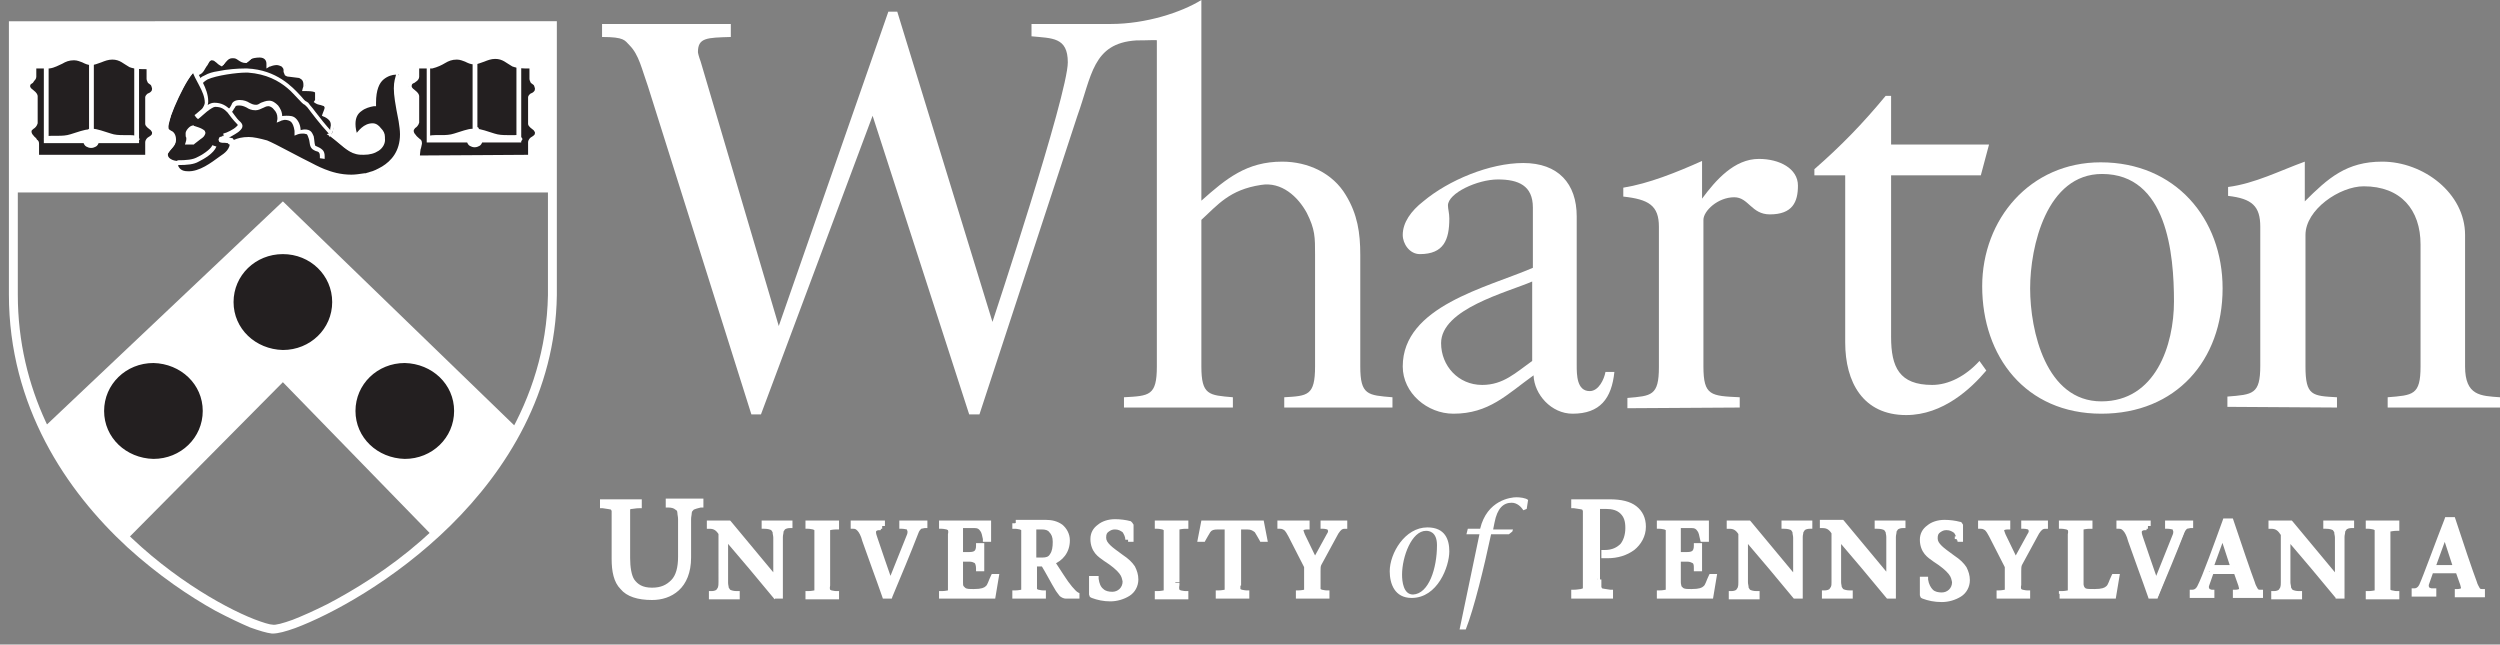 <?xml version="1.0" encoding="utf-8"?>
<!-- Generator: Adobe Illustrator 25.4.1, SVG Export Plug-In . SVG Version: 6.00 Build 0)  -->
<svg version="1.1" id="Layer_1" xmlns="http://www.w3.org/2000/svg" xmlns:xlink="http://www.w3.org/1999/xlink" x="0px" y="0px"
	 viewBox="0 0 365 94.1" style="enable-background:new 0 0 365 94.1;" xml:space="preserve">
<rect x="0" y="0" width="365" height="94.1" fill="#808080" stroke="none"/>
<style type="text/css">
	.st0{fill:#FFFFFF;}
	.st1{clip-path:url(#SVGID_00000075139365680334690520000008937056087823643539_);}
	.st2{fill:none;}
	.st3{fill:#231F20;}
</style>
<g id="surface1">
	<path class="st0" d="M223.8,39.1v-8.8c0-3.2-2.1-4.1-5.1-4.1c-3,0-7.3,2-7.3,3.8c0,0.5,0.2,1.1,0.2,1.9c0,3.1-0.8,5.2-4.3,5.2
		c-1.5,0-2.5-1.5-2.5-2.8c0-1.8,1.2-3.5,3-4.9c3.7-3.1,9.7-5.6,14.6-5.6c5.1,0,7.8,3,7.8,7.8v21.7c0,1.4,0,3.8,1.9,3.8
		c1.3,0,2.1-1.7,2.3-2.8h1.3c-0.4,3.9-2.1,6.1-6.1,6.1c-3.1,0-5.6-2.8-5.7-5.6c-3.9,2.8-6.5,5.6-11.7,5.6c-3.8,0-7.4-3-7.4-6.9
		C204.8,44.7,217.1,42,223.8,39.1 M223.7,52.7V41.1c-3.7,1.6-13.3,4-13.3,9c0,3.3,2.5,6.1,6,6.1C219.5,56.2,221.3,54.4,223.7,52.7"
		/>
	<path class="st0" d="M289.4,41.8c0-9.8,7-18.1,17.3-18.1c10.9,0,17.8,8.2,17.8,18.4c0,10.5-6.8,18.3-17.7,18.3
		C295.7,60.4,289.4,52,289.4,41.8 M296.4,42.1c0,6.2,2.3,16.5,10.4,16.5c7.9,0,10.6-8.2,10.6-14.6c0-6.9-1-18.6-10.5-18.6
		C298.8,25.4,296.4,36,296.4,42.1"/>
	<path class="st0" d="M87.9,5.4V3.5h18.8v1.9c-3.5,0.1-4.8,0.1-4.8,2.2c0,0.1,0.1,0.6,0.4,1.4l11.4,38.6l16-45.9h1.3L144.9,47
		c0,0,11-33.2,11-37.9c0-3.7-2.3-3.5-5.3-3.8V3.5l11.6,0c5.1,0,10.3-1.7,13.2-3.5v29.3c3.6-3.2,6.6-5.7,11.8-5.7
		c3.8,0,7.4,1.7,9.3,4.9c1.7,2.8,2.1,5.5,2.1,8.7v16.3c0,4.2,1.1,4.2,4.7,4.5v1.5h-15.8v-1.5c3.4-0.2,4.5-0.2,4.5-4.5V37.2
		c0-2.6,0-3.7-1.2-6.1c-1.3-2.4-3.7-4.6-6.7-4.1c-4.6,0.7-6.3,2.9-8.7,5.1v21.4c0,4.2,1.1,4.2,4.6,4.5v1.5h-15.9v-1.5
		c3.7-0.2,4.8-0.2,4.8-4.5V5.9c0.1-0.1-1.3,0-3,0c-6.4,0.4-6.5,5.2-8.6,11L143,60.5h-1.5l-14.1-43.6l-16.3,43.6h-1.4L94.6,12.6
		c-0.9-2.5-1.3-4.6-2.7-6C91.2,5.9,91.2,5.4,87.9,5.4"/>
	<path class="st0" d="M341.2,59.5v-1.5c-3.6-0.2-4.6-0.2-4.6-4.5V34.3c0-3.7,5-7.1,8.5-7.1c5.4,0,8.3,3.4,8.3,8.5v17.8
		c0,4.2-1.1,4.2-4.8,4.5v1.5H365v-1.5c-2.8-0.2-5.1-0.2-5.1-4.5V34.3c0-6.1-6.1-10.7-12.1-10.7c-5.2,0-7.9,2.4-11.3,5.8v-5.8
		c-3.6,1.3-7.3,3.2-11.2,3.7v1.3c3.5,0.4,4.7,1.5,4.7,4.5v20.3c0,4.2-1.1,4.2-4.8,4.5v1.5"/>
	<path class="st0" d="M254,59.5v-1.5c-4.2-0.2-5.3-0.2-5.3-4.5V32.1c0-1.3,2.1-3.3,4.5-3.3c2.1,0,2.5,2.5,5.2,2.5
		c3.3,0,4.1-1.8,4.1-4.2c0-2.5-2.7-3.9-5.7-3.9c-3.6,0-6.3,3.1-8.3,5.8v-5.5c-3.8,1.7-7.8,3.3-11.5,3.9v1.3c3.7,0.4,5.2,1.3,5.2,4.4
		v20.5c0,4.2-1.1,4.2-4.6,4.5v1.5"/>
	<path class="st0" d="M289.2,25.6l1.2-4.5h-14.3V14h-0.8c-3.3,4-6.5,7.3-10.4,10.7v0.9h4.5V50c0,5.8,2.6,10.6,8.9,10.6
		c5.4,0,9.5-3.9,11.7-6.5l-1-1.4c-2,2.2-4.5,3.5-6.9,3.5c-4.8,0-6-2.6-6-7V25.6"/>
	<path class="st0" d="M91.6,81.5c0,2.7,0.7,4.9,3.7,4.9c2.7,0,4.1-1.8,4.1-4.9v-5.5c0-0.4-0.1-0.7-0.1-1.1c-0.1-0.7-0.8-1-1.7-1.1
		v-0.5h4.6v0.5c-0.9,0.1-1.6,0.4-1.7,1.1c0,0.3-0.1,0.6-0.1,1.1v5.6c0,4.2-2.7,5.8-5.2,5.8c-4.2,0-5.5-2.1-5.5-5.7v-5.9
		c0-1.8,0.1-1.7-1.7-1.9v-0.5h5.3v0.5c-1.8,0.2-1.7,0.1-1.7,1.9"/>
	<path class="st0" d="M91.6,81.5h-0.4c0,1.4,0.2,2.7,0.8,3.7c0.6,1,1.7,1.6,3.3,1.6c1.4,0,2.6-0.5,3.4-1.4c0.8-0.9,1.1-2.3,1.1-3.9
		v-5.5c0-0.5-0.1-0.8-0.1-1.1v0c-0.1-0.5-0.4-0.9-0.7-1.1c-0.4-0.2-0.8-0.3-1.3-0.4l0,0.4H98v-0.1h3.8v0.1h0.4l0-0.4
		c-0.5,0.1-0.9,0.1-1.3,0.4c-0.4,0.2-0.7,0.6-0.7,1.1v0v0c0,0.3-0.1,0.6-0.1,1.1v5.6c0,2-0.6,3.3-1.5,4.2c-0.9,0.8-2.1,1.2-3.3,1.2
		c-2,0-3.3-0.5-4-1.4s-1.1-2.2-1.1-3.9v-6.3c0-0.3,0-0.6,0-0.9l-0.2-0.5c-0.2-0.2-0.5-0.3-0.7-0.4c-0.3-0.1-0.6-0.1-1.1-0.2l0,0.4
		h0.4v-0.1h4.5v0.1h0.4l-0.1-0.4c-0.8,0.1-1.2,0.1-1.7,0.4c-0.2,0.2-0.3,0.4-0.3,0.7c0,0.2,0,0.5,0,0.9v6.6h0.4V81.5h-0.4H91.6v-0.4
		h0L91.6,81.5H92v-6.1c0-0.4,0-0.6,0-0.8l0-0.2c0,0,0-0.1,0.3-0.1c0.2,0,0.5-0.1,1-0.1l0.4,0v-1.3h-6.1v1.3l0.4,0
		c0.8,0.1,1.2,0.2,1.2,0.2l0.1,0.2c0,0.1,0,0.4,0,0.7v6.3c0,1.8,0.3,3.4,1.3,4.4c0.9,1.1,2.5,1.6,4.6,1.6c1.4,0,2.8-0.4,3.9-1.4
		c1.1-1,1.8-2.6,1.8-4.8v-5.6c0-0.4,0.1-0.6,0.1-1l-0.4,0l0.4,0.1c0-0.2,0.1-0.3,0.3-0.5c0.2-0.1,0.6-0.2,1-0.3l0.4,0v-1.3h-5.5v1.3
		l0.4,0c0.4,0,0.8,0.1,1,0.3c0.2,0.1,0.3,0.2,0.3,0.5l0.4-0.1l-0.4,0c0,0.4,0.1,0.6,0.1,1v5.5c0,1.5-0.3,2.7-1,3.4s-1.5,1.1-2.8,1.1
		c-1.4,0-2.1-0.5-2.6-1.2C92.2,84,92,82.8,92,81.5v-0.4h-0.4V81.5"/>
	<path class="st0" d="M113.4,87c-2.4-2.8-4.9-5.8-7.4-8.8V85c0,0.3,0.1,0.6,0.1,0.8c0.1,0.6,0.6,0.8,1.6,0.8V87h-3.7v-0.4
		c0.7-0.1,1.2-0.3,1.3-0.8c0-0.2,0.1-0.5,0.1-0.8v-7.1c-0.4-0.5-0.9-1-1.8-1v-0.4h2.8c2.3,2.7,4.6,5.5,6.9,8.3h0v-6.2
		c0-0.3-0.1-0.6-0.1-0.8c-0.1-0.5-0.6-0.8-1.6-0.8v-0.4h3.7v0.4c-0.7,0.1-1.2,0.3-1.3,0.8c0,0.2-0.1,0.5-0.1,0.8V87"/>
	<path class="st0" d="M113.4,87l0.3-0.3c-2.4-2.8-4.9-5.8-7.4-8.8l-0.7-0.9V85c0,0.4,0.1,0.7,0.1,0.9v0c0,0.4,0.3,0.8,0.7,0.9
		c0.4,0.2,0.8,0.2,1.3,0.3l0-0.4h-0.4V87h0.4v-0.4h-3.7V87h0.4v-0.4h-0.4l0,0.4c0.4,0,0.8-0.1,1.1-0.3c0.3-0.2,0.6-0.5,0.6-0.9v0
		c0-0.2,0.1-0.5,0.1-0.9v-7.3l-0.1-0.1c-0.4-0.6-1-1.2-2.1-1.2v0.4h0.4v-0.4h-0.4v0.4h2.8v-0.4l-0.3,0.3c2.3,2.7,4.6,5.5,6.9,8.3
		l0.1,0.1h0.6v-6.6c0-0.4-0.1-0.7-0.1-0.9v0v0c0-0.4-0.3-0.7-0.7-0.9c-0.4-0.2-0.8-0.2-1.3-0.3l0,0.4h0.4v-0.4h-0.4v0.4h3.7v-0.4
		h-0.4v0.4h0.4l0-0.4c-0.4,0-0.7,0.1-1.1,0.3c-0.3,0.2-0.6,0.5-0.6,0.9v0c0,0.2-0.1,0.5-0.1,0.9v8.2h-0.1V87l0.4,0v-0.2l-0.1-0.1
		L113.4,87h-0.4v0.4h1.3v-9c0-0.3,0.1-0.5,0.1-0.8l-0.4-0.1l0.4,0.1l0.2-0.3c0.1-0.1,0.4-0.2,0.7-0.2l0.4,0V76h-4.5v1.2l0.4,0
		c0.5,0,0.8,0.1,1,0.2l0.2,0.3c0,0.3,0.1,0.5,0.1,0.8v6.2h0.4v-0.4h0v0.4l0.3-0.3c-2.3-2.8-4.6-5.5-6.9-8.3l-0.1-0.1h-3.4v1.2h0.4
		c0.7,0,1,0.3,1.4,0.9l0.3-0.2h-0.4V85c0,0.3,0,0.5-0.1,0.8l0,0l-0.2,0.3c-0.1,0.1-0.4,0.2-0.7,0.2l-0.4,0v1.2h4.5v-1.2l-0.4,0
		c-0.5,0-0.8-0.1-1-0.2l-0.2-0.3l-0.4,0.1l0.4,0c0-0.3-0.1-0.5-0.1-0.8v-6.7H106l-0.3,0.3c2.5,2.9,5,5.9,7.4,8.8L113.4,87h-0.4
		H113.4"/>
	<path class="st0" d="M120.8,85.1c0,1.4-0.1,1.3,1.3,1.5V87h-4.1v-0.4c1.4-0.2,1.3-0.1,1.3-1.5v-6.8c0-1.4,0.1-1.3-1.3-1.5v-0.4h4.1
		v0.4c-1.4,0.2-1.3,0.1-1.3,1.5"/>
	<path class="st0" d="M120.8,85.1h-0.4v0.3c0,0.3,0,0.5,0,0.7l0.2,0.4c0.2,0.2,0.4,0.3,0.6,0.3c0.2,0,0.5,0.1,0.8,0.1l0.1-0.4h-0.4
		V87h0.4v-0.4h-4.1V87h0.4v-0.4h-0.4l0.1,0.4c0.6-0.1,1-0.1,1.3-0.3l0.3-0.6c0-0.2,0-0.4,0-0.7V78c0-0.3,0-0.5,0-0.7l-0.2-0.4
		c-0.2-0.2-0.4-0.3-0.6-0.3c-0.2-0.1-0.5-0.1-0.8-0.1l-0.1,0.4h0.4v-0.4h-0.4v0.4h4.1v-0.4h-0.4v0.4h0.4l-0.1-0.4
		c-0.6,0.1-1,0.1-1.3,0.3l-0.3,0.6c0,0.2,0,0.4,0,0.7v7.2h0.8V78c0-0.3,0-0.4,0-0.5l0-0.1v0l0,0l0,0v0l0,0l0,0c0,0,0.4-0.1,0.9-0.1
		l0.4,0V76h-4.9v1.2l0.4,0c0.3,0,0.6,0.1,0.7,0.1l0.2,0.1l0,0l0,0l0,0l0,0l0,0l0,0c0,0,0,0.2,0,0.6v7.5c0,0.3,0,0.5,0,0.6l0,0.1v0
		l0,0l0,0l0,0l0,0l0,0l0,0c-0.1,0-0.4,0.1-0.9,0.1l-0.4,0v1.2h4.9v-1.2l-0.4,0c-0.3,0-0.6-0.1-0.7-0.1l-0.2-0.1l0,0l0,0l0,0l0,0l0,0
		l0,0c0,0-0.1-0.2,0-0.6v-0.3H120.8"/>
	<path class="st0" d="M128.8,76.8c-0.8,0-1.4,0.2-0.9,1.7c0.6,1.8,1.5,4.4,2.3,6.7c1-2.3,1.9-4.7,2.8-7c0.4-1,0-1.4-1.1-1.4v-0.4
		h3.3v0.4c-0.4,0-0.9,0.1-1.3,0.9c-1.3,3.1-2.6,6.2-3.8,9.3h-0.8c-0.9-2.6-2-5.6-2.9-8.1c-0.6-1.6-1-2.1-1.8-2.1v-0.4h4.1"/>
	<path class="st0" d="M128.8,76.8v-0.4c-0.3,0-0.7,0-1,0.2c-0.3,0.2-0.5,0.6-0.5,1c0,0.3,0.1,0.6,0.2,1c0.6,1.8,1.5,4.4,2.3,6.7
		l0.3,1l0.4-1c1-2.3,1.9-4.7,2.8-7v0c0.1-0.3,0.2-0.5,0.2-0.8c0-0.4-0.2-0.8-0.5-0.9c-0.3-0.2-0.7-0.3-1.1-0.3v0.4h0.4v-0.4h-0.4
		v0.4h3.3v-0.4h-0.4v0.4h0.4v-0.4c-0.3,0-0.6,0-0.9,0.2s-0.6,0.5-0.8,0.9l0,0c-1.3,3.1-2.6,6.2-3.8,9.3L130,87v-0.4h-0.8V87l0.4-0.1
		c-0.9-2.6-2-5.6-2.9-8.1l-0.4,0.1l0.4-0.1c-0.3-0.8-0.6-1.4-0.9-1.8c-0.3-0.4-0.8-0.6-1.3-0.6v0.4h0.4v-0.4h-0.4v0.4L128.8,76.8
		l0-0.4h-0.4v0.8h0.4v-0.8V76.8v-0.4h0L128.8,76.8h0.4V76h-5v1.2h0.4c0.3,0,0.4,0.1,0.6,0.3c0.2,0.2,0.5,0.7,0.7,1.5v0
		c0.9,2.6,2,5.5,2.9,8.1l0.1,0.3h1.3l0.1-0.3c1.3-3.1,2.6-6.2,3.8-9.3l-0.4-0.2l0.4,0.2c0.1-0.3,0.3-0.5,0.4-0.6l0.5-0.1h0.4V76
		h-4.1v1.2h0.4c0.3,0,0.6,0.1,0.7,0.1l0.1,0.3c0,0.1,0,0.3-0.1,0.5l0.4,0.2l-0.4-0.2c-0.9,2.3-1.9,4.7-2.8,7l0.4,0.2l0.4-0.1
		c-0.8-2.3-1.7-4.9-2.3-6.7l0,0c-0.1-0.3-0.2-0.6-0.2-0.7c0-0.2,0-0.3,0.1-0.3c0.1-0.1,0.3-0.1,0.6-0.1v-0.8V76.8"/>
	<path class="st0" d="M137.5,86.6c1.4-0.2,1.3-0.1,1.3-1.5v-6.8c0-1.4,0.1-1.3-1.3-1.5v-0.4h6.8v2.4h-0.4c-0.1-1.1-0.5-2-1.5-2h-2.1
		v4.3h1.3c1,0,1.4-0.4,1.4-1.3h0.4v3.2h-0.4c0-0.9-0.4-1.4-1.4-1.4h-1.3v3.4c0,1.3,0.6,1.4,2,1.4c2.2,0,2.1-0.6,2.8-2.2h0.4
		l-0.5,2.7h-7.5"/>
	<path class="st0" d="M137.5,86.6l0.1,0.4c0.6-0.1,1-0.1,1.3-0.3l0.3-0.6c0-0.2,0-0.4,0-0.7V78c0-0.3,0-0.5,0-0.7l-0.2-0.4
		c-0.2-0.2-0.4-0.3-0.6-0.3c-0.2,0-0.5-0.1-0.8-0.1l-0.1,0.4h0.4v-0.4h-0.4v0.4h6.4v2h0.4v-0.4h-0.4v0.4l0.4-0.1
		c-0.1-0.6-0.2-1.1-0.5-1.6c-0.3-0.5-0.8-0.8-1.5-0.7h-2.5v5.2h1.7c0.5,0,1-0.1,1.3-0.4c0.3-0.3,0.5-0.8,0.5-1.3l-0.4,0v0.4h0.4
		v-0.4h-0.4v3.2h0.4v-0.4h-0.4v0.4l0.4,0c0-0.5-0.1-1-0.4-1.3c-0.3-0.4-0.8-0.5-1.4-0.5h-1.7v3.8c0,0.4,0,0.7,0.1,0.9
		c0.2,0.4,0.5,0.7,0.9,0.8c0.4,0.1,0.8,0.1,1.3,0.1c1.1,0,1.8-0.2,2.3-0.6c0.4-0.5,0.6-1.1,0.9-1.9l-0.4-0.2v0.4h0.4v-0.4l-0.4-0.1
		l-0.4,2.4L137.5,86.6V87h0.4v-0.4H137.5l0.1,0.4L137.5,86.6h-0.4v0.8h8.2l0.6-3.6h-1.1l-0.1,0.2c-0.4,0.8-0.5,1.4-0.8,1.6
		c-0.2,0.2-0.6,0.4-1.7,0.4c-0.7,0-1.1,0-1.3-0.2l-0.2-0.2c-0.1-0.1-0.1-0.3-0.1-0.6v-3h0.9c0.4,0,0.6,0.1,0.8,0.2
		c0.1,0.1,0.2,0.4,0.2,0.8l0,0.4h1.2v-4.1h-1.2l0,0.4c0,0.4-0.1,0.6-0.2,0.7c-0.1,0.1-0.3,0.2-0.8,0.2h-0.9v-3.5h1.7
		c0.4,0,0.6,0.1,0.8,0.4c0.2,0.2,0.3,0.7,0.4,1.2l0,0.4h1.2V76h-7.6v1.2l0.4,0c0.3,0,0.6,0.1,0.7,0.1l0.2,0.1l0,0l0,0l0,0l0,0l0,0
		l0,0c0,0,0.1,0.2,0,0.6v7.5c0,0.3,0,0.5,0,0.6l0,0.1h0h0h0h0l0,0c-0.1,0-0.4,0.1-0.9,0.1l-0.4,0v0.4H137.5"/>
	<path class="st0" d="M150.9,81.8h1.3c1.3,0,1.9-1,1.9-2.7c0-1.6-0.9-2.2-2-2.2h-1.2V81.8z M148.2,76.4h4.4c1.5,0,3.1,0.8,3.1,2.6
		c0,1.6-1,2.6-2.1,3.1l1.5,2.3c0.8,1.1,1.6,2.2,2.1,2.5V87h-1.6c-0.9,0-1.4-1.6-3.2-4.7h-1.4v2.8c0,1.4-0.1,1.3,1.3,1.5V87h-4.1
		v-0.4c1.4-0.2,1.3-0.1,1.3-1.5v-6.8c0-1.4,0.1-1.3-1.3-1.5V76.4"/>
	<path class="st0" d="M150.9,81.8v0.4h1.3c0.8,0,1.4-0.3,1.8-0.9c0.4-0.6,0.5-1.3,0.5-2.2c0-0.9-0.2-1.6-0.7-2
		c-0.5-0.4-1.1-0.6-1.7-0.6h-1.6v5.8h0.4V81.8h0.4v-4.5h0.8c0.5,0,0.9,0.1,1.1,0.4c0.3,0.3,0.5,0.7,0.5,1.4c0,0.8-0.1,1.4-0.4,1.8
		c-0.2,0.4-0.6,0.5-1.1,0.5h-1.3V81.8h0.4H150.9z M148.2,76.8h4.4c0.7,0,1.4,0.2,1.9,0.5c0.5,0.4,0.8,0.9,0.8,1.6
		c0,1.4-0.8,2.3-1.9,2.7l-0.5,0.2l1.8,2.7l0,0c0.8,1.1,1.6,2.2,2.3,2.6l0.2-0.4h-0.4V87h0.4v-0.4h-1.6l-0.3-0.2
		c-0.5-0.5-1.2-2-2.5-4.3l-0.1-0.2h-2.1v3.6c0,0.3,0,0.5,0,0.7l0.2,0.4c0.2,0.2,0.4,0.3,0.6,0.3c0.2,0,0.5,0.1,0.8,0.1l0.1-0.4h-0.4
		V87h0.4v-0.4h-4.1V87h0.4v-0.4h-0.4l0.1,0.4c0.6-0.1,1-0.1,1.3-0.3l0.3-0.6c0-0.2,0-0.4,0-0.7V78c0-0.3,0-0.5,0-0.7l-0.2-0.4
		c-0.2-0.2-0.4-0.3-0.6-0.4c-0.2,0-0.5-0.1-0.8-0.1L148.2,76.8l0.4,0v-0.4h-0.8v0.8l0.4,0c0.3,0,0.6,0.1,0.7,0.1l0.2,0.1h0l0,0l0,0
		l0,0l0,0l0,0l0,0c0,0.1,0,0.3,0,0.6v7.4c0,0.3,0,0.5,0,0.6l0,0.1h0l0,0c-0.1,0-0.4,0.1-0.9,0.1l-0.4,0v1.2h4.9v-1.2l-0.4,0
		c-0.3,0-0.6-0.1-0.7-0.1l-0.2-0.1h0l0,0l0,0l0,0l0,0l0,0c0,0,0-0.2,0-0.6v-2.7h1v-0.4l-0.4,0.2c0.9,1.5,1.5,2.7,2,3.5
		c0.2,0.4,0.5,0.7,0.7,1c0.2,0.2,0.6,0.4,0.9,0.4h2v-0.8l-0.2-0.1c-0.4-0.2-1.3-1.3-2-2.4l-0.3,0.2l0.3-0.2l-1.5-2.3l-0.3,0.2
		l0.2,0.4c1.3-0.5,2.4-1.7,2.4-3.5c0-1-0.5-1.8-1.1-2.3c-0.7-0.5-1.5-0.7-2.4-0.7h-4.4V76.8"/>
	<path class="st0" d="M164.7,78.7c-0.1-1.1-0.7-1.9-1.9-1.9c-0.9,0-1.7,0.5-1.7,1.6c0,1.1,1.1,1.7,2.6,2.8c1.6,1.2,2.1,2,2.1,3.2
		c0,1.8-1.8,2.8-3.7,2.8c-1,0-1.8-0.2-2.6-0.5l-0.1-0.2v-2.2h0.4c0.2,1.7,1.3,2.4,2.4,2.4c1.1,0,2-0.8,2-1.9c0-1-0.5-1.8-2.8-3.3
		c-0.8-0.6-1.8-1.1-1.8-2.8c0-1.4,1.5-2.4,3.3-2.4c0.7,0,1.5,0.1,2.1,0.3l0.1,0.2v2"/>
	<path class="st0" d="M164.7,78.7l0.4-0.1c-0.1-0.6-0.3-1.1-0.6-1.6c-0.4-0.4-1-0.7-1.7-0.7c-0.5,0-1,0.1-1.4,0.5s-0.7,0.9-0.7,1.5
		c0,0.7,0.4,1.2,0.8,1.7c0.5,0.5,1.1,0.9,1.9,1.5c0.8,0.6,1.3,1.1,1.6,1.5c0.3,0.4,0.4,0.8,0.4,1.4c0,0.8-0.4,1.3-1,1.7
		c-0.6,0.4-1.4,0.7-2.3,0.7c-0.9,0-1.7-0.2-2.4-0.5l-0.1,0.4l0.4-0.2l-0.1-0.1v-2.1h-0.4v0.4h0.4v-0.4l-0.4,0c0.1,0.9,0.5,1.6,1,2.1
		c0.5,0.5,1.2,0.6,1.9,0.6c0.6,0,1.2-0.2,1.7-0.7c0.4-0.4,0.7-1,0.7-1.7c0-0.6-0.2-1.1-0.6-1.7c-0.5-0.6-1.2-1.2-2.4-1.9l-0.2,0.3
		l0.2-0.3c-0.4-0.3-0.8-0.5-1.1-0.9c-0.3-0.4-0.5-0.8-0.5-1.5c0-0.5,0.3-1,0.8-1.4s1.3-0.6,2-0.6c0.6,0,1.5,0.1,2,0.3l0.1-0.4
		l-0.4,0.2l0,0.1L164.7,78.7l0.4,0v-0.4h-0.8v0.4H164.7l0.4-0.1L164.7,78.7h0.4v0L164.7,78.7v0.4h0.8v-2.5l-0.2-0.3l-0.1-0.1
		l-0.1-0.1c-0.7-0.2-1.6-0.3-2.3-0.3c-1,0-1.9,0.3-2.5,0.8c-0.7,0.5-1.1,1.2-1.1,2.1c0,0.9,0.3,1.6,0.7,2.1c0.4,0.5,0.9,0.8,1.3,1.1
		h0c1.1,0.7,1.8,1.3,2.2,1.8s0.4,0.8,0.5,1.2c0,0.9-0.7,1.5-1.5,1.5c-0.5,0-1-0.1-1.3-0.4c-0.4-0.3-0.6-0.8-0.7-1.5l0-0.4H159v2.7
		l0.1,0.3l0.1,0.1l0.2,0.1c0.8,0.3,1.7,0.5,2.7,0.5c1,0,2-0.3,2.8-0.8c0.8-0.5,1.3-1.4,1.3-2.4c0-0.7-0.2-1.3-0.5-1.9
		c-0.4-0.6-0.9-1.1-1.8-1.7c-0.8-0.6-1.4-1-1.8-1.4c-0.4-0.4-0.6-0.7-0.6-1.1c0-0.5,0.1-0.7,0.4-0.9s0.5-0.3,0.9-0.3
		c0.5,0,0.8,0.2,1.1,0.4c0.2,0.3,0.4,0.7,0.4,1.1l0.8,0H164.7"/>
	<path class="st0" d="M171.6,85.1c0,1.4-0.1,1.3,1.3,1.5V87h-4.1v-0.4c1.4-0.2,1.3-0.1,1.3-1.5v-6.8c0-1.4,0.1-1.3-1.3-1.5v-0.4h4.1
		v0.4c-1.4,0.2-1.3,0.1-1.3,1.5"/>
	<path class="st0" d="M171.6,85.1h-0.4l0,0.3c0,0.3,0,0.5,0,0.7l0.2,0.4c0.2,0.2,0.4,0.3,0.6,0.4c0.2,0,0.5,0.1,0.8,0.1l0.1-0.4
		h-0.4V87h0.4v-0.4h-4.1V87h0.4v-0.4h-0.4l0,0.4c0.6-0.1,1-0.1,1.4-0.3c0.2-0.2,0.3-0.4,0.3-0.6s0-0.4,0-0.7V78c0-0.3,0-0.5,0-0.7
		l-0.2-0.5c-0.2-0.2-0.4-0.3-0.6-0.4c-0.2,0-0.5-0.1-0.8-0.1l0,0.4h0.4v-0.4h-0.4v0.4h4.1v-0.4h-0.4v0.4h0.4l0-0.4
		c-0.6,0.1-1,0.1-1.3,0.3l-0.3,0.6c0,0.2,0,0.4,0,0.7l0,0.3v6.8h0.8V78c0-0.3,0-0.5,0-0.6l0-0.1h0l0,0c0.1,0,0.4-0.1,0.9-0.1l0.4,0
		V76h-4.9v1.2l0.4,0c0.3,0,0.6,0.1,0.7,0.1l0.2,0.1h0l0,0l0,0l0,0l0,0l0,0l0,0c0,0.1,0,0.3,0,0.7v7.4c0,0.3,0,0.5,0,0.6l0,0.1l0,0
		l0,0c-0.1,0-0.4,0.1-0.9,0.1l-0.4,0v1.2h4.9v-1.2l-0.4,0c-0.3,0-0.6-0.1-0.7-0.1l-0.2-0.1h0l0,0l0,0l0,0l0,0l0,0c0,0-0.1-0.2,0-0.7
		v-0.3H171.6"/>
	<path class="st0" d="M180.8,85.1c0,1.4-0.1,1.3,1.3,1.5V87h-4.1v-0.4c1.4-0.2,1.3-0.1,1.3-1.5v-8.2H178c-1.3,0-1.6,0.8-2.1,1.8
		h-0.4l0.4-2.3h8.4l0.4,2.3h-0.4c-0.5-1-0.8-1.8-2.1-1.8h-1.4"/>
	<path class="st0" d="M180.8,85.1h-0.4l0,0.3c0,0.3,0,0.5,0,0.7l0.2,0.4c0.2,0.2,0.4,0.3,0.6,0.3c0.2,0.1,0.5,0.1,0.8,0.1l0.1-0.4
		h-0.4V87h0.4v-0.4h-4.1V87h0.4v-0.4h-0.4l0,0.4c0.6-0.1,1-0.1,1.4-0.3l0.3-0.6c0-0.2,0-0.4,0-0.7l0-0.3v-8.6H178
		c-0.7,0-1.3,0.3-1.7,0.7c-0.4,0.4-0.6,0.9-0.8,1.4l0.4,0.2v-0.4h-0.4v0.4l0.4,0.1l0.4-2h7.7l0.3,2l0.4-0.1v-0.4h-0.4v0.4l0.4-0.2
		c-0.2-0.5-0.4-1-0.8-1.4c-0.4-0.4-0.9-0.7-1.7-0.7h-1.8v8.6H180.8l0-0.4h-0.4v0.4H180.8v0.4h0.4v-8.2h0.9c0.6,0,0.8,0.2,1.1,0.4
		c0.2,0.3,0.4,0.7,0.7,1.2l0.1,0.2h1.1l-0.6-3.1h-9.1l-0.6,3.1h1.1l0.1-0.2c0.3-0.5,0.5-0.9,0.7-1.2s0.5-0.4,1.1-0.4h1v8.1
		c0,0.3,0,0.5,0,0.6l0,0.1l0,0l0,0c-0.1,0-0.4,0.1-0.9,0.1l-0.4,0v1.2h4.9v-1.2l-0.4,0c-0.3,0-0.6-0.1-0.7-0.1l-0.2-0.1l0,0l0,0l0,0
		l0,0l0,0l0,0c0,0,0-0.2,0-0.6l0-0.3H180.8v0.4V85.1"/>
	<path class="st0" d="M189.6,86.6c1.4-0.2,1.3-0.1,1.3-1.5v-2.3l-2.3-4.6c-0.5-1-0.9-1.4-1.6-1.4v-0.4h3.9v0.4c-1.1,0-1,0.6-0.7,1.4
		L192,82l2.1-3.8c0.5-0.9,0-1.4-0.9-1.4v-0.4h3.1v0.4c-0.4,0-0.8,0.2-1.2,0.9l-2.5,4.6c-0.2,0.3-0.2,0.7-0.2,1.1v1.7
		c0,1.4-0.1,1.3,1.3,1.5V87h-4.1"/>
	<path class="st0" d="M189.6,86.6l0.1,0.4c0.6-0.1,1-0.1,1.3-0.3l0.3-0.6c0-0.2,0-0.4,0-0.7v-2.8l-2.4-4.7v0
		c-0.3-0.5-0.5-0.9-0.8-1.2c-0.3-0.3-0.7-0.4-1.2-0.4v0.4h0.4v-0.4h-0.4v0.4h3.9v-0.4h-0.4v0.4h0.4v-0.4c-0.4,0-0.7,0.1-0.9,0.2
		c-0.3,0.2-0.4,0.5-0.4,0.7c0,0.4,0.1,0.7,0.3,1l2.2,4.5l2.5-4.5l0,0c0.2-0.3,0.3-0.6,0.3-0.9c0-0.4-0.2-0.7-0.5-0.9
		c-0.3-0.2-0.6-0.2-1-0.2v0.4h0.4v-0.4h-0.4v0.4h3.1v-0.4h-0.4v0.4h0.4v-0.4c-0.6,0-1.2,0.3-1.6,1.1l-2.5,4.6l0,0
		c-0.2,0.4-0.2,0.9-0.2,1.3v2c0,0.3,0,0.5,0,0.7l0.2,0.4c0.2,0.2,0.4,0.3,0.6,0.3c0.2,0,0.5,0.1,0.8,0.1l0.1-0.4h-0.4V87h0.4v-0.4
		L189.6,86.6V87h0.4v-0.4H189.6v0.4h0l0,0L189.6,86.6v-0.4h-0.4v1.2h4.9v-1.2l-0.4,0c-0.3,0-0.6-0.1-0.7-0.1l-0.2-0.1h0l0,0l0,0l0,0
		l0,0l0,0c0,0,0-0.2,0-0.6v-2c0-0.4,0-0.7,0.1-0.9l-0.4-0.2l0.4,0.2l2.5-4.6c0.4-0.6,0.6-0.7,0.9-0.7h0.4V76h-3.9v1.2h0.4
		c0.3,0,0.5,0.1,0.6,0.1l0.1,0.2c0,0.1,0,0.2-0.2,0.5l-1.7,3.1l-1.5-3.1c-0.1-0.3-0.2-0.5-0.2-0.6l0,0c0,0,0.2-0.1,0.5-0.1h0.4V76
		h-4.7v1.2h0.4c0.3,0,0.4,0.1,0.6,0.2c0.2,0.2,0.4,0.5,0.6,0.9v0l2.3,4.5v2.6c0,0.3,0,0.5,0,0.6l0,0.1l0,0l0,0l0,0l0,0l0,0l0,0
		c0,0-0.4,0.1-0.9,0.1L189.6,86.6v-0.4V86.6"/>
	<path class="st0" d="M209.8,79.6c0-2-1.2-2.1-1.6-2.1c-2.1,0-3.5,3.8-3.5,6.4c0,1,0.2,2.9,1.6,2.9C208.6,86.7,209.8,83,209.8,79.6
		 M202.9,83.4c0-2.6,2.2-6.4,5.5-6.4c2.6,0,3.2,1.8,3.2,3.5c0,2.2-1.7,6.8-5.5,6.8C203.6,87.3,202.9,85.2,202.9,83.4"/>
	<path class="st0" d="M220.8,77.6l-0.5,0.4h-2.6c-1,4.7-2.5,10.9-3.7,13.9h-0.9L216,78h-1.9l0.2-0.8h1.8c1-4.2,4.5-4.6,5.3-4.6
		c0.5,0,1.4,0.1,1.7,0.4l-0.2,1.3l-0.5,0.2c-0.3-0.5-0.9-1.1-1.7-1.1c-1.2,0-2.1,0.8-2.5,2.9l-0.2,1h2.9"/>
	<path class="st0" d="M233.2,84.6c0,1.8-0.1,1.7,1.7,1.9V87h-5.3v-0.5c1.8-0.2,1.7-0.1,1.7-1.9v-8.8c0-1.8,0.1-1.7-1.7-1.9v-0.5h5.1
		c3.3,0,4.9,1.3,4.9,3.7c0,2.8-2.6,4.4-5.6,4.2v-0.4c2.5,0,3.6-1.4,3.6-3.6c0-2.2-1.1-3.2-3.3-3.2h-1.2"/>
	<path class="st0" d="M233.2,84.6h-0.4V85c0,0.4,0,0.6,0,0.9l0.2,0.5c0.2,0.2,0.5,0.3,0.7,0.4c0.3,0.1,0.6,0.1,1.1,0.1l0.1-0.4h-0.4
		v0.1H230v-0.1h-0.4l0,0.4c0.8-0.1,1.2-0.1,1.7-0.4c0.2-0.2,0.3-0.4,0.3-0.7c0-0.2,0-0.5,0-0.9v-9.7c0-0.4,0-0.6,0-0.9l-0.2-0.5
		c-0.2-0.2-0.5-0.3-0.7-0.4c-0.3-0.1-0.6-0.1-1.1-0.2l0,0.4h0.4v-0.1h4.7c1.6,0,2.7,0.3,3.4,0.9c0.7,0.5,1,1.3,1.1,2.4
		c0,1.2-0.5,2.1-1.3,2.8c-0.8,0.6-2,1-3.3,1l-0.4,0l0,0.4h0.4v-0.4h-0.4l0,0.4h0.1c1.3,0,2.3-0.4,2.9-1.1c0.7-0.7,1-1.7,1-2.9
		c0-1.2-0.3-2.1-0.9-2.7c-0.6-0.6-1.6-0.9-2.7-0.9h-1.6v11.1H233.2v-0.4h-0.4v0.4H233.2V85h0.4V74.3h0.8c1,0,1.7,0.2,2.2,0.7
		s0.7,1.1,0.7,2.1c0,1-0.3,1.8-0.7,2.3c-0.5,0.5-1.2,0.9-2.3,0.9h-0.1l-0.4,0v1.2l0.4,0l0.5,0c1.5,0,2.8-0.4,3.9-1.2
		c1-0.8,1.7-2,1.7-3.4c0-1.3-0.5-2.3-1.4-3c-0.9-0.7-2.2-1-3.9-1h-5.6v1.3l0.4,0c0.8,0.1,1.2,0.2,1.2,0.2l0.1,0.2c0,0.1,0,0.4,0,0.7
		V85c0,0.3,0,0.6,0,0.7l0,0.2c0,0,0,0-0.3,0.1c-0.2,0-0.5,0.1-1,0.1l-0.4,0v1.3h6.1v-1.3l-0.4,0c-0.8-0.1-1.2-0.2-1.2-0.2l-0.1-0.2
		c0-0.1,0-0.4,0-0.7v-0.4H233.2V85V84.6"/>
	<path class="st0" d="M242.3,86.6c1.4-0.2,1.3-0.1,1.3-1.5v-6.8c0-1.4,0.1-1.3-1.3-1.5v-0.4h6.8v2.4h-0.4c-0.2-1.1-0.5-2-1.6-2h-2.1
		v4.3h1.3c1,0,1.4-0.4,1.4-1.3h0.4v3.2h-0.4c0-0.9-0.4-1.4-1.4-1.4h-1.3v3.4c0,1.3,0.6,1.4,2,1.4c2.2,0,2.1-0.6,2.8-2.2h0.4
		l-0.5,2.7h-7.5"/>
	<path class="st0" d="M242.3,86.6l0.1,0.4c0.6-0.1,1-0.1,1.3-0.3l0.3-0.6c0-0.2,0-0.4,0-0.7V78c0-0.3,0-0.5,0-0.7l-0.2-0.4
		c-0.2-0.2-0.4-0.3-0.6-0.3c-0.2,0-0.5-0.1-0.8-0.1l-0.1,0.4h0.4v-0.4h-0.4v0.4h6.4v2h0.4v-0.4h-0.4v0.4l0.4-0.1
		c-0.1-0.6-0.2-1.1-0.5-1.6c-0.3-0.5-0.8-0.8-1.5-0.7h-2.5v5.2h1.7c0.5,0,1-0.1,1.3-0.4c0.3-0.3,0.5-0.8,0.5-1.3l-0.4,0v0.4h0.4
		v-0.4h-0.4v3.2h0.4v-0.4h-0.4v0.4l0.4,0c0-0.5-0.1-0.9-0.4-1.3c-0.3-0.4-0.8-0.5-1.4-0.5h-1.7v3.8c0,0.4,0,0.7,0.1,0.9
		c0.1,0.4,0.5,0.7,0.9,0.8c0.4,0.1,0.8,0.1,1.3,0.1c1.1,0,1.8-0.2,2.3-0.6c0.4-0.5,0.6-1.1,0.9-1.9l-0.4-0.2v0.4h0.4v-0.4l-0.4-0.1
		l-0.4,2.4L242.3,86.6V87h0.4v-0.4H242.3l0.1,0.4L242.3,86.6h-0.4v0.8h8.2l0.6-3.6h-1.1l-0.1,0.2c-0.4,0.8-0.5,1.4-0.8,1.6
		c-0.2,0.2-0.6,0.4-1.7,0.4c-0.7,0-1.1,0-1.3-0.2l-0.2-0.2c0-0.1-0.1-0.3-0.1-0.6v-3h0.9c0.4,0,0.6,0.1,0.8,0.2s0.2,0.4,0.2,0.8
		l0,0.4h1.2v-4.1h-1.2l0,0.4c0,0.4-0.1,0.6-0.2,0.7c-0.1,0.1-0.3,0.2-0.8,0.2h-0.9v-3.5h1.6c0.4,0,0.6,0.1,0.8,0.4
		c0.2,0.2,0.3,0.7,0.4,1.2l0.1,0.4h1.2V76h-7.6v1.2l0.4,0c0.3,0,0.6,0.1,0.7,0.1l0.2,0.1l0,0l0,0l0,0l0,0l0,0l0,0c0,0,0,0.2,0,0.6
		v7.4c0,0.3,0,0.5,0,0.6l0,0.1l0,0h0l0,0l0,0h0l0,0c-0.1,0-0.4,0.1-0.9,0.1l-0.4,0v0.4H242.3"/>
	<path class="st0" d="M262.3,87c-2.4-2.8-4.9-5.8-7.4-8.8V85c0,0.3,0.1,0.6,0.1,0.8c0.1,0.6,0.6,0.8,1.6,0.8V87h-3.7v-0.4
		c0.7-0.1,1.2-0.3,1.3-0.8c0-0.2,0.1-0.5,0.1-0.8v-7.1c-0.4-0.5-0.9-1-1.8-1v-0.4h2.8c2.3,2.7,4.6,5.5,6.9,8.3h0v-6.2
		c0-0.3-0.1-0.6-0.1-0.8c-0.1-0.5-0.6-0.8-1.6-0.8v-0.4h3.7v0.4c-0.7,0.1-1.2,0.3-1.3,0.8c0,0.2-0.1,0.5-0.1,0.8V87"/>
	<path class="st0" d="M262.3,87l0.3-0.3c-2.4-2.8-4.9-5.8-7.4-8.8l-0.7-0.9V85c0,0.4,0.1,0.7,0.1,0.9c0,0.4,0.3,0.7,0.7,0.9
		c0.4,0.2,0.8,0.2,1.3,0.3l0-0.4h-0.4V87h0.4v-0.4h-3.7V87h0.4v-0.4h-0.4l0,0.4c0.4,0,0.8-0.1,1.1-0.3c0.3-0.2,0.6-0.5,0.6-0.9
		l-0.4-0.1l0.4,0.1c0-0.2,0.1-0.5,0.1-0.9v-7.3l-0.1-0.1c-0.4-0.6-1-1.2-2.1-1.2v0.4h0.4v-0.4h-0.4v0.4h2.8v-0.4l-0.3,0.3
		c2.3,2.7,4.6,5.5,6.9,8.3l0.1,0.1h0.6v-6.6c0-0.4-0.1-0.7-0.1-0.9l-0.4,0.1l0.4-0.1c0-0.4-0.3-0.8-0.7-0.9
		c-0.4-0.2-0.8-0.2-1.3-0.3l0,0.4h0.4v-0.4h-0.4v0.4h3.7v-0.4h-0.4v0.4h0.4l0-0.4c-0.4,0-0.7,0.1-1.1,0.3c-0.3,0.2-0.6,0.5-0.6,0.9
		l0,0v0c0,0.2-0.1,0.5-0.1,0.9v8.2h-0.1V87l0.4,0v-0.2l-0.1-0.1L262.3,87h-0.4v0.4h1.3v-9c0-0.3,0.1-0.5,0.1-0.8l-0.4,0l0.4,0.1
		l0.2-0.3c0.1-0.1,0.4-0.2,0.7-0.2l0.4,0V76h-4.5v1.2l0.4,0c0.5,0,0.8,0.1,1,0.2l0.2,0.3v0c0,0.3,0.1,0.5,0.1,0.8v6.2h0.4v-0.4h0
		v0.4l0.3-0.3c-2.3-2.8-4.6-5.5-6.9-8.3l-0.1-0.1h-3.4v1.2h0.4c0.7,0,1,0.3,1.4,0.9l0.3-0.2h-0.4V85c0,0.3,0,0.5-0.1,0.8v0l-0.2,0.3
		c-0.1,0.1-0.4,0.2-0.7,0.2l-0.4,0v1.2h4.5v-1.2l-0.4,0c-0.5,0-0.8-0.1-1-0.2l-0.2-0.3c0-0.3-0.1-0.5-0.1-0.8v-6.7h-0.4l-0.3,0.3
		c2.5,2.9,5,5.9,7.4,8.8L262.3,87h-0.4H262.3"/>
	<path class="st0" d="M275.9,87c-2.4-2.8-4.9-5.8-7.4-8.8V85c0,0.3,0.1,0.6,0.1,0.8c0.1,0.6,0.6,0.8,1.6,0.8V87h-3.7v-0.4
		c0.7-0.1,1.2-0.3,1.3-0.8c0-0.2,0.1-0.5,0.1-0.8v-7.1c-0.4-0.5-0.9-1-1.8-1v-0.4h2.8c2.3,2.7,4.6,5.5,6.9,8.3h0v-6.2
		c0-0.3-0.1-0.6-0.1-0.8c-0.1-0.5-0.6-0.8-1.6-0.8v-0.4h3.7v0.4c-0.7,0.1-1.2,0.3-1.3,0.8c0,0.2-0.1,0.5-0.1,0.8V87"/>
	<path class="st0" d="M275.9,87l0.3-0.3c-2.4-2.8-4.9-5.8-7.4-8.8l-0.7-0.9V85c0,0.4,0.1,0.7,0.1,0.9v0c0,0.4,0.3,0.7,0.7,0.9
		c0.4,0.2,0.8,0.2,1.3,0.3l0-0.4h-0.4V87h0.4v-0.4h-3.7V87h0.4v-0.4h-0.4l0,0.4c0.4,0,0.8-0.1,1.1-0.3c0.3-0.2,0.6-0.5,0.6-0.9
		l-0.4-0.1l0.4,0.1c0-0.2,0.1-0.5,0.1-0.9v-7.3l-0.1-0.1c-0.4-0.6-1-1.2-2.1-1.2v0.4h0.4v-0.4h-0.4v0.4h2.8v-0.4l-0.3,0.3
		c2.3,2.7,4.6,5.5,6.9,8.3l0.1,0.1h0.6v-6.6c0-0.4-0.1-0.7-0.1-0.9l0,0v0c0-0.4-0.3-0.7-0.7-0.9c-0.4-0.2-0.8-0.2-1.3-0.3l0,0.4h0.4
		v-0.4h-0.4v0.4h3.7v-0.4h-0.4v0.4h0.4l0-0.4c-0.4,0-0.7,0.1-1.1,0.3c-0.3,0.2-0.6,0.5-0.6,0.9l0.4,0.1l-0.4-0.1
		c0,0.2-0.1,0.5-0.1,0.9v8.2h-0.1V87l0.4,0v-0.2l-0.1-0.1L275.9,87h-0.4v0.4h1.3v-9c0-0.3,0.1-0.5,0.1-0.8v0l0.2-0.3
		c0.1-0.1,0.4-0.2,0.7-0.2l0.4,0V76h-4.5v1.2l0.4,0c0.5,0,0.8,0.1,1,0.2l0.2,0.3l0.4-0.1l-0.4,0c0,0.3,0.1,0.5,0.1,0.8v6.2h0.4v-0.4
		h0v0.4l0.3-0.3c-2.3-2.8-4.6-5.5-6.9-8.3l-0.1-0.1h-3.4v1.2h0.4c0.7,0,1,0.3,1.4,0.9l0.3-0.2h-0.4V85c0,0.3,0,0.5-0.1,0.7l0,0v0
		l-0.2,0.3c-0.1,0.1-0.4,0.2-0.7,0.2l-0.4,0v1.2h4.5v-1.2l-0.4,0c-0.5,0-0.8-0.1-1-0.2l-0.2-0.3l-0.4,0.1l0.4,0
		c0-0.3-0.1-0.5-0.1-0.8v-6.7h-0.4l-0.3,0.3c2.5,2.9,5,5.9,7.4,8.8L275.9,87h-0.4H275.9"/>
	<path class="st0" d="M285.8,78.7c-0.1-1.1-0.7-1.9-1.9-1.9c-0.9,0-1.7,0.5-1.7,1.6c0,1.1,1.1,1.7,2.6,2.8c1.6,1.2,2.1,2,2.1,3.2
		c0,1.8-1.8,2.8-3.7,2.8c-1,0-1.8-0.2-2.6-0.5l-0.1-0.2v-2.2h0.4c0.2,1.7,1.3,2.4,2.4,2.4c1.1,0,2-0.8,2-1.9c0-1-0.5-1.8-2.8-3.3
		c-0.8-0.6-1.8-1.1-1.8-2.8c0-1.4,1.5-2.4,3.3-2.4c0.6,0,1.5,0.1,2.1,0.3l0.1,0.2v2"/>
	<path class="st0" d="M285.8,78.7l0.4-0.1c-0.1-0.6-0.3-1.1-0.7-1.6c-0.4-0.4-1-0.7-1.7-0.7c-0.5,0-1,0.1-1.4,0.5
		c-0.4,0.3-0.7,0.9-0.7,1.5c0,0.7,0.4,1.2,0.8,1.7c0.5,0.5,1.1,0.9,1.9,1.5c0.8,0.6,1.3,1.1,1.6,1.5s0.4,0.8,0.4,1.4
		c0,0.8-0.4,1.3-1,1.7c-0.6,0.4-1.4,0.7-2.3,0.7c-0.9,0-1.7-0.2-2.5-0.5l-0.1,0.4l0.4-0.2l-0.1-0.1v-2.1h-0.4v0.4h0.4v-0.4l-0.4,0
		c0.1,0.9,0.5,1.6,1,2.1c0.5,0.5,1.2,0.6,1.9,0.6c1.3,0,2.4-1,2.4-2.3c0-0.6-0.2-1.1-0.6-1.7c-0.5-0.6-1.2-1.2-2.4-1.9l-0.2,0.3
		l0.2-0.3c-0.4-0.3-0.8-0.5-1.1-0.9c-0.3-0.4-0.5-0.8-0.5-1.5c0-0.5,0.3-1,0.8-1.4c0.5-0.4,1.3-0.6,2-0.6c0.6,0,1.5,0.1,2,0.3
		l0.1-0.4l-0.3,0.2l0,0.1L285.8,78.7l0.4,0v-0.4h-0.8v0.4H285.8l0.4-0.1L285.8,78.7h0.4v0L285.8,78.7v0.4h0.8v-2.5l-0.2-0.3
		l-0.1-0.1l-0.1,0c-0.7-0.2-1.6-0.3-2.3-0.3c-1,0-1.9,0.3-2.5,0.8c-0.7,0.5-1.1,1.2-1.1,2.1c0,0.9,0.3,1.6,0.7,2.1
		c0.4,0.5,0.9,0.8,1.3,1.1h0c1.1,0.7,1.8,1.3,2.2,1.8c0.4,0.5,0.4,0.8,0.5,1.2c0,0.9-0.7,1.5-1.5,1.5c-0.5,0-1-0.1-1.3-0.4
		s-0.6-0.8-0.7-1.5l0-0.4h-1.2v2.7l0.1,0.3l0.1,0.1l0.2,0.1c0.8,0.3,1.7,0.5,2.8,0.5c1,0,2-0.3,2.8-0.8c0.8-0.5,1.3-1.4,1.3-2.4
		c0-0.7-0.2-1.3-0.5-1.9c-0.4-0.6-0.9-1.1-1.8-1.7c-0.8-0.6-1.4-1-1.8-1.4c-0.4-0.4-0.6-0.7-0.6-1.1c0-0.5,0.1-0.7,0.4-0.9
		s0.5-0.3,0.9-0.3c0.5,0,0.8,0.2,1.1,0.4c0.2,0.3,0.4,0.7,0.4,1.1l0.8,0H285.8"/>
	<path class="st0" d="M291.9,86.6c1.4-0.2,1.3-0.1,1.3-1.5v-2.3l-2.3-4.6c-0.5-1-0.9-1.4-1.6-1.4v-0.4h3.9v0.4c-1.1,0-1,0.6-0.7,1.4
		l1.8,3.8l2.1-3.8c0.5-0.9,0-1.4-0.9-1.4v-0.4h3.1v0.4c-0.4,0-0.8,0.2-1.2,0.9l-2.5,4.6c-0.1,0.3-0.2,0.7-0.2,1.1v1.7
		c0,1.4-0.1,1.3,1.3,1.5V87h-4.1"/>
	<path class="st0" d="M291.9,86.6l0.1,0.4c0.6-0.1,1-0.1,1.3-0.3l0.3-0.6c0-0.2,0-0.4,0-0.7v-2.8l-2.4-4.7c-0.3-0.5-0.5-0.9-0.8-1.2
		c-0.3-0.3-0.7-0.4-1.2-0.4v0.4h0.4v-0.4h-0.4v0.4h3.9v-0.4h-0.4v0.4h0.4v-0.4c-0.4,0-0.7,0.1-0.9,0.2c-0.3,0.2-0.4,0.5-0.4,0.7
		c0,0.4,0.1,0.7,0.3,1l2.2,4.5l2.5-4.5v0c0.2-0.3,0.3-0.6,0.3-0.9c0-0.4-0.2-0.7-0.5-0.9c-0.3-0.2-0.6-0.2-1-0.2v0.4h0.4v-0.4h-0.4
		v0.4h3.1v-0.4h-0.4v0.4h0.4v-0.4c-0.6,0-1.2,0.3-1.6,1.1l-2.5,4.6l0,0c-0.2,0.4-0.2,0.9-0.2,1.3v2c0,0.3,0,0.5,0,0.7l0.2,0.4
		c0.2,0.2,0.4,0.3,0.6,0.4s0.5,0.1,0.8,0.1l0.1-0.4h-0.4V87h0.4v-0.4L291.9,86.6V87h0.4v-0.4H291.9v0.4h0l0,0L291.9,86.6v-0.4h-0.4
		v1.2h4.9v-1.2l-0.4,0c-0.3,0-0.6-0.1-0.7-0.1l-0.2-0.1l0,0l0,0l0,0l0,0l0,0l0,0c0,0-0.1-0.2,0-0.6v-2c0-0.3,0-0.7,0.1-0.9l-0.4-0.2
		l0.4,0.2l2.5-4.6l-0.4-0.2l0.4,0.2c0.4-0.6,0.6-0.7,0.9-0.7h0.4V76h-3.9v1.2h0.4c0.3,0,0.5,0.1,0.6,0.1l0.1,0.2
		c0,0.1,0,0.2-0.2,0.5l-1.7,3.1l-1.5-3.1c-0.1-0.3-0.2-0.5-0.2-0.6l0,0h0c0,0,0.2-0.1,0.5-0.1h0.4V76h-4.7v1.2h0.4
		c0.3,0,0.4,0.1,0.6,0.2c0.2,0.2,0.4,0.5,0.6,0.9l2.3,4.5v2.6c0,0.3,0,0.5,0,0.6l0,0.1l0,0l0,0l0,0l0,0l0,0l0,0l0,0
		c-0.1,0-0.4,0.1-0.9,0.1L291.9,86.6v-0.4V86.6"/>
	<path class="st0" d="M301.1,86.6c1.4-0.2,1.3-0.1,1.3-1.5v-6.8c0-1.4,0.1-1.3-1.3-1.5v-0.4h4.1v0.4c-1.4,0.2-1.3,0.1-1.3,1.5v7.1
		c0,1.1,0.6,1.2,1.9,1.2c2.2,0,2.1-0.6,2.8-2.2h0.4l-0.5,2.7h-7.5"/>
	<path class="st0" d="M301.1,86.6l0.1,0.4c0.6-0.1,1-0.1,1.3-0.3l0.3-0.6c0-0.2,0-0.4,0-0.7V78c0-0.3,0-0.5,0-0.7l-0.2-0.4
		c-0.2-0.2-0.4-0.3-0.6-0.3c-0.2,0-0.5-0.1-0.8-0.1l-0.1,0.4h0.4v-0.4h-0.4v0.4h4.1v-0.4h-0.4v0.4h0.4l-0.1-0.4
		c-0.6,0.1-1,0.1-1.3,0.3l-0.3,0.6c0,0.2,0,0.4,0,0.7v7.4c0,0.3,0,0.6,0.2,0.8c0.2,0.4,0.5,0.6,0.9,0.7c0.4,0.1,0.8,0.1,1.3,0.1
		c1.1,0,1.8-0.2,2.3-0.6c0.4-0.5,0.6-1.1,0.9-1.9l-0.4-0.2v0.4h0.4v-0.4l-0.4-0.1l-0.4,2.4L301.1,86.6V87h0.4v-0.4H301.1l0.1,0.4
		L301.1,86.6h-0.4v0.8h8.2l0.6-3.6h-1.1l-0.1,0.2c-0.4,0.8-0.5,1.4-0.8,1.6c-0.2,0.2-0.6,0.4-1.7,0.4c-0.7,0-1.1,0-1.3-0.1l-0.2-0.2
		c0-0.1-0.1-0.2-0.1-0.4V78c0-0.3,0-0.5,0-0.6l0-0.1l0,0v0h0l0,0v0l0,0c0.1,0,0.4-0.1,0.9-0.1l0.4,0V76h-4.9v1.2l0.4,0
		c0.3,0,0.6,0.1,0.7,0.1l0.2,0.1h0l0,0l0,0l0,0l0,0l0,0c0,0,0.1,0.2,0,0.6v7.5c0,0.3,0,0.5,0,0.6l0,0.1h0l0,0l0,0h0l0,0l0,0
		c-0.1,0-0.4,0.1-0.9,0.1l-0.4,0v0.4H301.1"/>
	<path class="st0" d="M313.6,76.8c-0.8,0-1.4,0.2-0.9,1.7c0.6,1.8,1.5,4.4,2.3,6.7c1-2.3,1.9-4.7,2.8-7c0.4-1,0-1.4-1-1.4v-0.4h3.3
		v0.4c-0.4,0-0.9,0.1-1.2,0.9c-1.3,3.1-2.6,6.2-3.8,9.3h-0.8c-0.9-2.6-2-5.6-2.9-8.1c-0.6-1.6-1-2.1-1.8-2.1v-0.4h4.1"/>
	<path class="st0" d="M313.6,76.8v-0.4c-0.3,0-0.7,0-1,0.2c-0.3,0.2-0.5,0.6-0.5,1c0,0.3,0.1,0.6,0.2,1c0.6,1.8,1.5,4.4,2.3,6.7
		l0.4,1l0.4-1c1-2.3,1.9-4.7,2.8-7l0,0l0,0c0.1-0.3,0.2-0.5,0.2-0.8c0-0.4-0.2-0.7-0.5-0.9c-0.3-0.2-0.7-0.3-1.1-0.3v0.4h0.4v-0.4
		h-0.4v0.4h3.3v-0.4h-0.4v0.4h0.4v-0.4c-0.3,0-0.6,0-0.9,0.2c-0.3,0.2-0.6,0.5-0.7,0.9c-1.3,3.1-2.6,6.2-3.8,9.3l0.4,0.2v-0.4h-0.8
		V87l0.4-0.1c-0.9-2.6-2-5.6-2.9-8.1l-0.4,0.1l0.4-0.1c-0.3-0.8-0.6-1.4-0.9-1.8c-0.3-0.4-0.8-0.6-1.2-0.6v0.4h0.4v-0.4h-0.4v0.4
		L313.6,76.8l0-0.4h-0.4v0.8h0.4v-0.8V76.8v-0.4h0L313.6,76.8h0.4V76h-5v1.2h0.4c0.3,0,0.4,0.1,0.6,0.3c0.2,0.2,0.5,0.7,0.7,1.5l0,0
		c0.9,2.6,2,5.5,2.9,8.1l0.1,0.3h1.3l0.1-0.3c1.3-3.1,2.6-6.2,3.8-9.3c0.1-0.3,0.3-0.5,0.4-0.6l0.5-0.1h0.4V76h-4.1v1.2h0.4
		c0.3,0,0.6,0.1,0.7,0.1l0.1,0.3c0,0.1,0,0.3-0.1,0.5l0,0c-0.9,2.3-1.9,4.7-2.8,7l0.4,0.2l0.4-0.1c-0.8-2.3-1.7-4.9-2.3-6.7v0
		c-0.1-0.3-0.2-0.6-0.2-0.7c0-0.2,0-0.3,0.1-0.3c0.1-0.1,0.3-0.1,0.6-0.1v-0.8V76.8"/>
	<path class="st0" d="M326.2,82.9l-1.6-4.9h0l-1.8,4.9H326.2z M322.5,83.5l-0.7,2c-0.2,0.6,0.1,1.1,0.8,1.1V87h-2.8v-0.4
		c0.4,0,0.9-0.3,1.1-0.8c0.7-1.3,2.4-6.3,3.7-9.6h0.9c1,3,2.6,7.7,3.1,9.1c0.3,0.9,0.6,1.3,1.2,1.3V87h-3.5v-0.4
		c1,0,1.1-0.5,0.8-1.2l-0.7-2H322.5"/>
	<path class="st0" d="M326.2,82.9l0.4-0.1l-1.7-5.2h-0.6l-2.1,5.8h4.6l-0.2-0.5L326.2,82.9v-0.4h-2.9l1.6-4.4l-0.4-0.1v0.4h0V78
		l-0.4,0.1l1.6,4.9L326.2,82.9v-0.4V82.9z M322.1,83.4l-0.7,2v0l-0.1,0.5c0,0.3,0.1,0.6,0.3,0.8c0.2,0.2,0.5,0.3,0.9,0.3v-0.4h-0.4
		V87h0.4v-0.4h-2.8V87h0.4v-0.4h-0.4v0.4c0.6,0,1.2-0.4,1.5-1c0.7-1.4,2.4-6.3,3.7-9.7l-0.4-0.1v0.4h0.9v-0.4l-0.4,0.1
		c1,3.1,2.6,7.7,3.1,9.1c0.2,0.4,0.3,0.8,0.6,1.1c0.2,0.3,0.6,0.5,1.1,0.5v-0.4h-0.4V87h0.4v-0.4h-3.5V87h0.4v-0.4h-0.4v0.4
		c0.4,0,0.7-0.1,1-0.2c0.3-0.2,0.4-0.5,0.4-0.8c0-0.2-0.1-0.5-0.1-0.7l-0.4,0.1l0.4-0.1l-0.7-2l-0.1-0.3h-4.2v0.8h3.6l0.6,1.7v0l0,0
		l0.1,0.4l0,0.1c0,0-0.2,0.1-0.5,0.1h-0.4v1.2h4.4v-1.2h-0.4c-0.2,0-0.3,0-0.4-0.2c-0.1-0.2-0.3-0.5-0.4-0.9c-0.5-1.3-2.1-6-3.1-9
		l-0.1-0.3h-1.4l-0.1,0.3c-1.2,3.3-3,8.3-3.7,9.6v0c-0.2,0.4-0.5,0.5-0.7,0.5h-0.4v1.2h3.6v-1.2h-0.4l-0.3-0.1l-0.1-0.2l0-0.2
		l-0.4-0.1l0.4,0.1l0.7-2L322.1,83.4"/>
	<path class="st0" d="M341.4,87c-2.4-2.8-4.9-5.8-7.4-8.8V85c0,0.3,0.1,0.6,0.1,0.8c0.1,0.6,0.6,0.8,1.6,0.8V87H332v-0.4
		c0.7-0.1,1.2-0.3,1.3-0.8c0-0.2,0.1-0.5,0.1-0.8v-7.1c-0.4-0.5-0.9-1-1.8-1v-0.4h2.8c2.3,2.7,4.6,5.5,6.9,8.3h0v-6.2
		c0-0.3-0.1-0.6-0.1-0.8c-0.1-0.5-0.6-0.8-1.6-0.8v-0.4h3.7v0.4c-0.7,0.1-1.2,0.3-1.3,0.8c0,0.2-0.1,0.5-0.1,0.8V87"/>
	<path class="st0" d="M341.4,87l0.3-0.3c-2.4-2.8-4.9-5.8-7.4-8.8l-0.7-0.9V85c0,0.4,0.1,0.7,0.1,0.9v0c0,0.4,0.3,0.7,0.7,0.9
		c0.4,0.2,0.8,0.2,1.3,0.3l0-0.4h-0.4V87h0.4v-0.4H332V87h0.4v-0.4H332l0,0.4c0.4,0,0.8-0.1,1.1-0.3c0.3-0.2,0.6-0.5,0.6-0.9
		c0-0.2,0.1-0.5,0.1-0.9v-7.3l-0.1-0.1c-0.4-0.6-1-1.2-2.1-1.2v0.4h0.4v-0.4h-0.4v0.4h2.8v-0.4l-0.3,0.3c2.3,2.7,4.6,5.5,6.9,8.3
		l0.1,0.1h0.6v-6.6c0-0.4-0.1-0.7-0.1-0.9l-0.4,0.1l0.4-0.1c0-0.4-0.3-0.7-0.7-0.9c-0.4-0.2-0.8-0.2-1.3-0.3l0,0.4h0.4v-0.4h-0.4
		v0.4h3.7v-0.4h-0.4v0.4h0.4l0-0.4c-0.4,0-0.7,0.1-1.1,0.3c-0.3,0.2-0.6,0.5-0.6,0.9l0,0l0,0c0,0.2-0.1,0.5-0.1,0.9v8.2h-0.1V87
		l0.4,0v-0.2l-0.1-0.1L341.4,87H341v0.4h1.3v-9c0-0.3,0.1-0.5,0.1-0.8l-0.4-0.1l0.4,0.1l0.2-0.3c0.1-0.1,0.4-0.2,0.7-0.2l0.4,0V76
		h-4.5v1.2l0.4,0c0.5,0,0.8,0.1,1,0.2l0.2,0.3v0c0,0.3,0.1,0.5,0.1,0.8v6.2h0.4v-0.4h0v0.4l0.3-0.3c-2.3-2.8-4.6-5.5-6.9-8.3
		l-0.1-0.1h-3.4v1.2h0.4c0.7,0,1,0.3,1.4,0.9l0.3-0.3H333V85c0,0.3,0,0.5-0.1,0.8l-0.2,0.3c-0.1,0.1-0.4,0.2-0.7,0.2l-0.4,0v1.2h4.5
		v-1.2l-0.4,0c-0.5,0-0.8-0.1-1-0.2l-0.2-0.3l-0.4,0.1l0.4-0.1c0-0.3-0.1-0.5-0.1-0.8v-6.7H334l-0.3,0.3c2.5,2.9,5,5.9,7.4,8.8
		L341.4,87H341H341.4"/>
	<path class="st0" d="M348.6,85.1c0,1.4-0.1,1.3,1.3,1.5V87h-4.1v-0.4c1.4-0.2,1.3-0.1,1.3-1.5v-6.8c0-1.4,0.1-1.3-1.3-1.5v-0.4h4.1
		v0.4c-1.4,0.2-1.3,0.1-1.3,1.5"/>
	<path class="st0" d="M348.6,85.1h-0.4v0.3c0,0.3,0,0.5,0,0.7l0.2,0.4c0.2,0.2,0.4,0.3,0.6,0.3c0.2,0,0.5,0.1,0.8,0.1l0.1-0.4h-0.4
		V87h0.4v-0.4h-4.1V87h0.4v-0.4h-0.4l0,0.4c0.6-0.1,1-0.1,1.3-0.3l0.3-0.6c0-0.2,0-0.4,0-0.7V78c0-0.3,0-0.5,0-0.7l-0.2-0.4
		c-0.2-0.2-0.4-0.3-0.6-0.3c-0.2-0.1-0.5-0.1-0.8-0.1l0,0.4h0.4v-0.4h-0.4v0.4h4.1v-0.4h-0.4v0.4h0.4l-0.1-0.4
		c-0.6,0.1-1,0.1-1.3,0.3l-0.3,0.6c0,0.2,0,0.4,0,0.7v7.2h0.8v-6.8l0-0.3c0-0.3,0-0.4,0-0.5l0-0.1l0,0l0,0l0,0l0,0l0,0l0,0l0,0
		c0.1,0,0.4-0.1,0.9-0.1l0.4,0V76h-4.9v1.2l0.4,0c0.3,0,0.6,0.1,0.7,0.1l0.2,0.1l0,0l0,0l0,0l0,0l0,0l0,0c0,0,0,0.2,0,0.6v7.5
		c0,0.3,0,0.5,0,0.6l0,0.1l0,0l0,0l0,0l0,0l0,0l0,0l0,0c-0.1,0-0.4,0.1-0.9,0.1l-0.4,0v1.2h4.9v-1.2l-0.4,0c-0.3,0-0.5-0.1-0.7-0.1
		l-0.2-0.1l0,0l0,0l0,0l0,0l0,0l0,0c0,0,0-0.2,0-0.6l0-0.3H348.6"/>
	<path class="st0" d="M358.6,82.9L357,78h0l-1.8,4.9H358.6z M354.9,83.5l-0.7,2c-0.2,0.6,0.1,1.1,0.8,1.1V87h-2.8v-0.4
		c0.4,0,0.8-0.3,1.1-0.8c0.6-1.3,2.4-6.3,3.7-9.6h0.8c1,3,2.6,7.7,3.1,9.1c0.3,0.9,0.6,1.3,1.2,1.3V87h-3.5v-0.4c1,0,1-0.5,0.8-1.2
		l-0.7-2H354.9"/>
	<path class="st0" d="M358.6,82.9l0.4-0.1l-1.7-5.2h-0.6l-2.1,5.8h4.6l-0.2-0.5L358.6,82.9v-0.4h-2.9l1.6-4.4L357,78v0.4h0V78
		l-0.4,0.1l1.6,4.9L358.6,82.9v-0.4V82.9z M354.6,83.4l-0.7,2v0l-0.1,0.5c0,0.3,0.1,0.6,0.3,0.8s0.6,0.3,0.9,0.3v-0.4h-0.4V87h0.4
		v-0.4h-2.8V87h0.4v-0.4h-0.4v0.4c0.6,0,1.2-0.4,1.5-1c0.7-1.4,2.4-6.3,3.7-9.7l-0.4-0.1v0.4h0.8v-0.4l-0.4,0.1
		c1,3.1,2.6,7.7,3.1,9.1c0.2,0.4,0.3,0.8,0.6,1.1c0.2,0.3,0.6,0.5,1.1,0.5v-0.4h-0.4V87h0.4v-0.4h-3.5V87h0.4v-0.4h-0.4v0.4
		c0.4,0,0.7-0.1,1-0.3c0.3-0.2,0.4-0.5,0.4-0.8c0-0.2-0.1-0.5-0.1-0.7l-0.4,0.1l0.4-0.1l-0.7-2l-0.1-0.3h-4.2v0.8h3.6l0.6,1.7v0
		l0.1,0.4l0,0.1c0,0-0.2,0.1-0.5,0.1h-0.4v1.2h4.4v-1.2h-0.4c-0.2,0-0.3,0-0.4-0.2c-0.1-0.2-0.3-0.5-0.4-0.9c-0.5-1.3-2.1-6-3.1-9.1
		l-0.1-0.3h-1.4l-0.1,0.3c-1.3,3.3-3.1,8.3-3.7,9.6c-0.2,0.4-0.5,0.5-0.7,0.5h-0.4v1.2h3.6v-1.2H355l-0.3-0.1l-0.1-0.2l0-0.2l0.7-2
		L354.6,83.4"/>
	<g>
		<defs>
			<rect id="SVGID_1_" y="1" width="83" height="93.1"/>
		</defs>
		<clipPath id="SVGID_00000123424692646823089390000004504324176983341465_">
			<use xlink:href="#SVGID_1_"  style="overflow:visible;"/>
		</clipPath>
		<g style="clip-path:url(#SVGID_00000123424692646823089390000004504324176983341465_);">
			<path class="st2" d="M0,1.5h82.6v41.3c-0.6,33.7-38.3,51.4-43,51.2C34.7,93.9-0.1,76.6,0,42.7C0,42,0,1.5,0,1.5"/>
		</g>
	</g>
	<path class="st2" d="M2,3.7h78.7v39.3c-0.5,32.1-36.5,48.9-41,48.8C35,91.7,1.9,75.2,2,42.9C2,42.3,2,3.7,2,3.7"/>
	<path class="st0" d="M2,27.6L2,3.7h78.7v23.9"/>
	<path class="st0" d="M2,27.6h0.3l0-23.6h78v23.2H2V27.6h0.3H2V28h79V3.4H1.7l0,24.6H2V27.6"/>
	<path class="st0" d="M6.4,62.6c3,6.4,6.8,11.5,12,15.8l22.9-23.2l22,22.6c4.5-4.2,9-9.2,12.1-15.1L41.3,29.9L6.6,62.7"/>
	<path class="st0" d="M6.4,62.6l-0.3,0.1c3,6.4,6.8,11.6,12.1,16l0.2,0.2l22.9-23.1l22,22.6l0.2-0.2c4.6-4.2,9-9.2,12.2-15.2
		l0.1-0.2L41.3,29.4l-35,33.1l0.2,0.2l0.1-0.3l-0.2-0.1l-0.8-0.4l0.4,0.8L6.4,62.6l-0.1,0.3L6.4,63l0.2,0.1l34.7-32.8l34,32.7
		l0.2-0.2l-0.3-0.2c-3.1,5.9-7.5,10.9-12.1,15.1l0.2,0.2l0.2-0.2L41.3,54.8L18.2,78.2l0.2,0.2l0.2-0.3c-5.2-4.3-8.9-9.4-11.9-15.7
		L6.4,62.6l-0.1,0.3L6.4,62.6"/>
	<path class="st0" d="M2,28.1l78.7,0v-0.7L2,27.4"/>
	<path class="st3" d="M60.9,9.7h2.1c1.6-0.4,2.1-1.3,3.7-1.3c1.2,0,1.7,0.8,2.6,0.8c0.7,0,1.8-0.8,3-0.8c1.2,0,1.8,0.7,2.7,1.1
		c0.7,0.3,1.7,0.3,2.7,0.3c0,0.7,0,1.1,0,1.8c0,0.6,0.8,0.4,0.8,1.4c0,1.1-1.1,0.8-1.1,1.3l0,3.9c0.1,0.5,1,0.6,1,1.3
		c0,1.1-1.1,0.7-1,1.6c0.1,0.6,0,2,0,2c-2.1,0-15.7,0.1-16.4,0.1c0-1.4,0.3-1.4,0.3-2.1c0-0.6-1.2-0.9-1.2-1.9
		c0-0.7,0.8-0.6,0.8-1.2v-3.9c0-0.5-1.2-0.8-1.2-1.5c0.1-0.9,1.1-0.8,1.1-1.3C60.9,10.9,61,9.9,60.9,9.7"/>
	<path class="st0" d="M60.9,9.7V10h2.2l0,0c0.8-0.2,1.4-0.5,1.9-0.8c0.5-0.3,1-0.5,1.7-0.5c0.5,0,0.9,0.2,1.2,0.3
		c0.4,0.2,0.8,0.4,1.3,0.4c0.5,0,0.9-0.2,1.5-0.4c0.5-0.2,1-0.4,1.6-0.4c1.1,0,1.6,0.6,2.5,1.1c0.8,0.3,1.6,0.3,2.5,0.3h0.3V9.7
		l-0.3,0c0,0.2,0,0.5,0,0.7c0,0.4,0,0.7,0,1.1c0,0.2,0.1,0.4,0.2,0.6l0.4,0.3c0.1,0.1,0.1,0.2,0.2,0.5c0,0.4-0.1,0.4-0.3,0.6
		l-0.4,0.2c-0.1,0.1-0.3,0.3-0.3,0.5v0l0,3.9v0c0,0.2,0.2,0.4,0.3,0.5c0.2,0.2,0.4,0.3,0.5,0.4l0.2,0.3c0,0.2,0,0.3-0.1,0.4
		c-0.1,0.1-0.2,0.2-0.4,0.3c-0.2,0.1-0.5,0.4-0.5,0.8l0,0.1c0,0.2,0,0.5,0,0.8c0,0.6,0,1.2,0,1.2l0.3,0v-0.3
		c-1.9,0-13.2,0.1-15.9,0.1c-0.3,0-0.5,0-0.5,0l0,0.3l0.3,0c0-0.7,0.1-1,0.1-1.2c0.1-0.2,0.1-0.4,0.2-0.8v0l0-0.1
		c0-0.3-0.1-0.5-0.3-0.6c-0.2-0.2-0.5-0.4-0.6-0.6c-0.2-0.2-0.3-0.4-0.3-0.6c0-0.2,0.1-0.2,0.2-0.4c0.2-0.1,0.5-0.4,0.6-0.8l0,0
		v-3.9c-0.1-0.5-0.5-0.7-0.7-0.9c-0.3-0.2-0.4-0.4-0.4-0.5l0,0c0-0.3,0.1-0.4,0.4-0.5l0.4-0.3c0.1-0.1,0.3-0.3,0.3-0.6v0
		c0-0.2,0-0.9,0-1.2l0-0.2L60.9,9.7V10V9.7l-0.3,0v0.2c0,0.4,0,1,0,1.2l0,0.1c-0.1,0.1-0.3,0.2-0.5,0.3c-0.2,0.2-0.5,0.5-0.5,0.9
		v0.1c0,0.6,0.4,0.9,0.7,1.1l0.4,0.3l0.1,0.1l0.3,0h-0.3v3.9H61l-0.3,0c0,0.1-0.1,0.2-0.3,0.4c-0.2,0.1-0.5,0.4-0.5,0.9
		c0,0.6,0.4,1,0.7,1.3l0.4,0.4l0.1,0.2v0c0,0.3-0.1,0.4-0.1,0.7c-0.1,0.3-0.1,0.7-0.2,1.4l0,0.3l0.3,0c0.1,0,0.3,0,0.5,0
		c2.6,0,13.9-0.1,15.9-0.1h0.3l0-0.3c0,0,0-0.6,0-1.2c0-0.3,0-0.6,0-0.8v0l0.1-0.2c0.1-0.1,0.3-0.2,0.5-0.3s0.5-0.5,0.5-1
		c0-0.5-0.4-0.9-0.6-1l-0.3-0.2L77.8,18l-0.3,0l0.3,0l0-3.9h-0.1l0.1,0.1l0-0.1h-0.1l0.1,0.1l0,0l0,0l0,0l0,0l0,0
		c0,0,0.3-0.1,0.6-0.3c0.3-0.2,0.6-0.5,0.5-1.1c0-0.6-0.3-1-0.6-1.1l-0.2-0.2l0-0.1c0-0.4,0-0.7,0-1.1c0-0.2,0-0.4,0-0.6l0-0.4h-0.6
		c-0.9,0-1.7,0-2.3-0.3C74.5,8.8,73.8,8,72.4,8c-0.7,0-1.3,0.2-1.8,0.4c-0.5,0.2-1,0.4-1.2,0.4c-0.3,0-0.6-0.1-1-0.3
		c-0.4-0.2-0.9-0.4-1.5-0.4c-0.9,0-1.5,0.3-2,0.5c-0.6,0.3-1.1,0.6-1.8,0.7l0.1,0.3V9.3h-2.5l0,0.4L60.9,9.7"/>
	<path class="st0" d="M62.3,9.7c0,0,0,3.9,0,7.1c0,1.6,0,3,0,3.7l0,0.3h0.3c0,0,3.5,0,6.8,0c3.1,0,6.1,0,6.4,0l0.3,0v-0.3
		c0-2.3,0-10.8,0-10.8h-0.7c0,0,0,8.5,0,10.8h0.3l0-0.3c-0.2,0-3.3,0-6.4,0c-3.4,0-6.8,0-6.8,0v0.3l0.3,0c0-0.7,0-2.1,0-3.7
		c0-3.2,0-7.1,0-7.1H62.3"/>
	<path class="st0" d="M69,20.5h0.7V9.2H69V20.5z"/>
	<path class="st0" d="M69.5,19.1c0.6,0,1.6,0.4,2.6,0.7c1.3,0.4,2.7,0.1,3.7,0.3c0.3,0.1-6.3,0.1-6.3,0.1
		C69.6,19,69.5,19.1,69.5,19.1"/>
	<path class="st0" d="M69.5,19.1l0,0.3c0.5,0,1.5,0.4,2.5,0.7c1.4,0.4,2.8,0.1,3.7,0.3l0.1-0.3l-0.1,0.3l0.1-0.3l-0.1,0.3l0.1,0
		l0.1-0.3l-0.1,0.3l0.1-0.3l-0.2,0.2l0.1,0.1l0.1-0.3l-0.2,0.2l0.2-0.3h-0.3l0.1,0.3l0.2-0.3h-0.3h0.3l-0.2-0.3l-0.1,0.3h0.3
		l-0.2-0.3l0.2,0.3l-0.1-0.3l-0.1,0l0.2,0.3l-0.1-0.3v0c-0.3,0-1.8,0.1-3.3,0.1c-1.5,0-2.9,0-2.9,0l0,0.3l0.3,0c0-0.4,0-0.7,0-0.9
		l0-0.3l0-0.1l0-0.1l-0.1-0.1l-0.3-0.1c-0.2,0-0.3,0.1-0.3,0.2l0,0.1l-0.1,0.4l0.4,0L69.5,19.1l0.3,0.1L69.5,19.1l0.3,0.1l0,0
		L69.5,19.1l0.3,0.1L69.5,19.1l0.3,0.2l0-0.1L69.5,19.1l0.3,0.2L69.5,19.1l0,0.3c0.2,0,0.3-0.1,0.3-0.2L69.5,19.1l0,0.3L69.5,19.1
		l-0.3,0.2l0.3,0.1L69.5,19.1l-0.3,0.2L69.5,19.1l-0.3,0.1l0.1,0.1L69.5,19.1l-0.3,0.1h0l0,0.2c0,0.2,0,0.4,0,0.9l0,0.3h0.4
		c0,0,1.6,0,3.1,0c0.8,0,1.6,0,2.2,0c0.3,0,0.5,0,0.7,0l0.2,0l0.1,0l0.1,0l0.1,0l0.2-0.3L76,19.9l-0.2-0.1h0
		c-1.1-0.2-2.4,0.1-3.6-0.3c-1-0.3-2-0.7-2.7-0.7L69.5,19.1l0.3,0.1L69.5,19.1"/>
	<path class="st0" d="M68.6,20.8c0-0.3,0.3-0.5,0.7-0.5c0.4,0,0.7,0.2,0.7,0.5s-0.3,0.5-0.7,0.5C68.9,21.3,68.6,21.1,68.6,20.8"/>
	<path class="st0" d="M69.3,20.3v0.3l0.3,0.1l0.1,0.1l-0.1,0.1L69.3,21L69,20.9l-0.1-0.1l0.1-0.1l0.3-0.1v-0.7
		c-0.3,0-0.5,0.1-0.7,0.2c-0.2,0.1-0.4,0.4-0.4,0.6s0.2,0.5,0.4,0.6c0.2,0.1,0.4,0.2,0.7,0.2c0.3,0,0.5-0.1,0.7-0.2
		c0.2-0.1,0.4-0.4,0.4-0.6c0-0.3-0.2-0.5-0.4-0.6c-0.2-0.1-0.4-0.2-0.7-0.2V20.3"/>
	<path class="st0" d="M69,19.1c-0.6,0-1.6,0.4-2.6,0.7c-1.3,0.4-2.7,0.1-3.7,0.3c-0.3,0.1,6.2,0.1,6.2,0.1C68.9,19,69,19.1,69,19.1"
		/>
	<path class="st0" d="M69,19.1l0-0.3c-0.7,0-1.7,0.4-2.7,0.7c-1.2,0.4-2.5,0.1-3.6,0.3h0l-0.1,0l-0.1,0.1l-0.1,0.3l0.2,0.3l0.1,0.1
		c0.1,0,0.2,0,0.4,0c1.3,0.1,5.9,0.1,5.9,0.1h0.4l0-0.4c0-0.4,0-0.7,0-0.9l0-0.2L69,19.1l0.3,0.1l0-0.1L69,19.1l0.3,0.1L69,19.1
		l0.3,0.2l0.1-0.1L69,19.1l0.3,0.2L69,19.1l0,0.3l0.3-0.1L69,19.1l0,0.3L69,19.1l-0.3,0.2l0.3,0.1L69,19.1l-0.3,0.2L69,19.1
		l-0.3,0.1l0.1,0.1L69,19.1l-0.3,0.1L69,19.1l0-0.3L69,19.1l0.3-0.1l0-0.1l0-0.1L69,18.8l-0.3,0.1L68.6,19c0,0.1,0,0.1,0,0.4
		c0,0.2,0,0.4,0,0.9l0.3,0l0-0.3c0,0-1.6,0-3.1,0c-0.8,0-1.6,0-2.1,0c-0.3,0-0.5,0-0.7,0l-0.2,0l0,0l0,0.2l0.1-0.2l0,0l0,0.2
		l0.1-0.2l-0.1,0.3l0.2-0.3l-0.1,0l-0.1,0.3l0.2-0.3l-0.2,0.3H63l-0.1-0.3l-0.2,0.3H63h-0.3l0.2,0.3l0.1-0.3h-0.3l0.2,0.3l-0.2-0.2
		l0.1,0.3l0.1-0.1l-0.2-0.2l0.1,0.3h0c0.9-0.2,2.3,0.1,3.7-0.3c1-0.3,2.1-0.7,2.5-0.7l0.4,0L69.3,19L69,19.1"/>
	<path class="st3" d="M25.4,24c0.2,0.8,0.8,1.4,1.9,1.4c1.9,0,3.7-1.4,4.8-2.2c0.9-0.6,1.8-1.3,1.8-2.6l-0.2,0.5
		c0,0,1.5-1.5,5.2-0.3c1,0.3,5.4,2.8,6.3,3.2c0.8,0.4,3.7,2.4,8.1,1.6c0,0,6.8-0.9,5.3-7.9c-1.1-5-0.8-5.4-0.3-7
		c-0.2-0.1-4.2-1-4,4.6c-1.7,0.2-3.9,1.5-2.5,4.9c0.6-0.9,1.4-1.8,2.4-1.8c0.7,0,1.4,1,1.4,1.7c0.1,1.7-1.6,2.5-3.8,2.2
		c-1.1-0.2-2.1-1.4-3.6-2.5c0.3-0.1,0.5-1,0.5-1.4c0-0.9-0.8-1.3-1.3-1.6c0.1-0.3,0.3-0.7,0.3-1c0-0.7-1-0.7-1.4-0.9
		c0.2-0.2,0.2-0.1,0.2-0.4c0-1,0.2-1.6-1.9-1.5c0.2-1,0-1.7-0.7-1.9l-1.5-0.2c-1-0.2,0-0.5-0.9-1.3c-0.8-0.8-2.1,0-2.1,0
		c0-0.7-0.5-1.3-1.3-1.3c-0.5,0-1,0-1.3,0.2l-0.6,0.5c-0.8,0-1-0.7-1.9-0.7c-0.9,0-1.3,0.7-1.7,1.2c-0.6-0.3-0.7-0.8-1.5-0.8
		c-0.5,0-0.6,0.5-0.8,0.8c-0.5,0.6-0.5,1.2-1.4,1.5l-0.3-0.6l0-0.1c-1.2,0.6-4.1,7-4.1,8.4c0,1.3,1.1,0.7,1.1,2
		c0,0.8-1.2,1.4-1.2,2.1c0,0.9,1,1.3,1.9,1.3"/>
	<path class="st0" d="M25.4,24L25,24.1c0.2,1,1,1.7,2.2,1.6c2.1,0,3.9-1.5,5-2.3l-0.2-0.3l0.2,0.3c0.9-0.6,1.9-1.4,1.9-2.9l-0.7-0.1
		L33.3,21l0.6,0.3l0,0c0.1-0.1,0.8-0.7,2.3-0.7c0.7,0,1.5,0.1,2.5,0.4c0.4,0.1,1.8,0.8,3.1,1.5c1.3,0.7,2.7,1.4,3.2,1.6v0
		c0.3,0.1,1,0.6,2.1,1c1.1,0.4,2.5,0.8,4.2,0.8c0.6,0,1.3-0.1,2.1-0.2l-0.1-0.3l0,0.3c0,0,1.4-0.2,2.9-1.1c1.4-0.9,2.9-2.5,2.9-5.2
		c0-0.6-0.1-1.3-0.2-2c-0.5-2.5-0.7-3.8-0.7-4.7c0-0.9,0.2-1.3,0.4-2.1l0.1-0.3l-0.3-0.1L58,10.3c-0.2,0-0.4,0-0.6,0
		c-0.6,0-1.6,0.2-2.3,0.9c-0.8,0.7-1.3,1.9-1.3,3.9v0.2l0.3,0l0-0.3c-0.7,0.1-1.5,0.3-2.2,0.8c-0.6,0.5-1.1,1.3-1.1,2.4
		c0,0.6,0.2,1.3,0.5,2.1l0.2,0.6l0.4-0.5c0.6-0.9,1.3-1.7,2.2-1.6c0.2,0,0.5,0.2,0.7,0.4c0.2,0.3,0.4,0.7,0.4,0.9l0,0.1
		c0,0.6-0.2,1-0.7,1.3c-0.4,0.3-1.1,0.5-1.8,0.5c-0.3,0-0.6,0-1-0.1c-0.9-0.1-2-1.3-3.5-2.5l-0.2,0.3l0.1,0.3l0.3-0.4
		c0.2-0.4,0.4-1,0.4-1.3c0-0.5-0.2-1-0.5-1.3c-0.3-0.3-0.6-0.5-0.9-0.6l-0.2,0.3l0.3,0.1c0.1-0.3,0.3-0.7,0.3-1.1
		c0-0.3-0.1-0.5-0.3-0.6c-0.2-0.2-0.5-0.3-0.8-0.4c-0.2-0.1-0.4-0.1-0.5-0.2l-0.2,0.3l0.3,0.2l0.2-0.2l0.1-0.4l0-0.4
		c0-0.4,0-0.8-0.4-1.1c-0.3-0.3-0.8-0.4-1.6-0.4l-0.3,0l0,0.3l0.3,0.1c0-0.2,0.1-0.5,0.1-0.7c0-0.7-0.3-1.4-1-1.7l0,0l-1.6-0.2
		l0,0.3l0.1-0.3l-0.2,0l0,0l-0.1,0.1l0.1,0l0-0.1l-0.1,0.1l0.1,0h0h0h0h0l0-0.2c0-0.3-0.1-0.7-0.5-1.1c-0.3-0.3-0.8-0.4-1.1-0.4
		c-0.7,0-1.3,0.4-1.4,0.4l0.2,0.3h0.3c0-0.4-0.1-0.8-0.4-1.1c-0.3-0.3-0.7-0.5-1.2-0.5c-0.5,0-1.1,0-1.5,0.2l0,0l-0.7,0.5l0.2,0.3
		V8.5c-0.3,0-0.4-0.1-0.7-0.3C34.9,8,34.5,7.7,34,7.8c-0.5,0-1,0.2-1.3,0.5c-0.3,0.3-0.5,0.6-0.7,0.8l0.3,0.2L32.5,9
		c-0.2-0.1-0.4-0.3-0.6-0.5c-0.2-0.2-0.6-0.4-1.1-0.4c-0.4,0-0.6,0.2-0.8,0.4c-0.2,0.2-0.2,0.4-0.3,0.5l0.3,0.2L29.7,9
		c-0.3,0.3-0.5,0.7-0.6,0.9c-0.2,0.2-0.3,0.4-0.6,0.5l0.1,0.3l0.3-0.2l-0.3-0.5l0-0.1l-0.1-0.4l-0.4,0.2c-0.5,0.2-0.8,0.8-1.3,1.5
		c-0.7,1.1-1.4,2.6-2,4c-0.6,1.4-1,2.6-1,3.2c0,0.4,0.1,0.6,0.2,0.9c0.2,0.3,0.5,0.4,0.6,0.5c0.1,0.1,0.2,0.2,0.2,0.7
		c0,0.2-0.2,0.5-0.5,0.8c-0.3,0.3-0.7,0.7-0.7,1.2c0,0.6,0.3,1,0.8,1.3c0.4,0.3,0.9,0.4,1.4,0.4v-0.3l-0.1-0.3L25,23.8l0.1,0.3
		L25.4,24l0.1,0.3l0.6-0.2L26,23.5c-0.4,0-0.8-0.1-1.1-0.3c-0.3-0.2-0.4-0.4-0.4-0.7c0-0.1,0.2-0.4,0.5-0.8c0.3-0.3,0.7-0.7,0.7-1.3
		c0-0.8-0.4-1.2-0.7-1.3l-0.3-0.2c-0.1-0.1-0.1-0.2-0.1-0.5c0-0.2,0.2-0.9,0.4-1.7c0.4-1.2,1.1-2.7,1.8-4c0.3-0.6,0.7-1.2,1-1.6
		c0.3-0.4,0.6-0.7,0.7-0.8l-0.1-0.3l-0.3,0.1l0,0.1l0,0l0.3,0.6l0.1,0.2l0.3-0.1c0.5-0.2,0.8-0.5,1-0.8c0.2-0.3,0.3-0.6,0.5-0.8l0,0
		L30.5,9l0.3-0.2c0.4,0,0.5,0.1,0.6,0.2c0.2,0.1,0.4,0.4,0.8,0.6l0.2,0.1l0.2-0.2C32.8,9.2,33,9,33.2,8.8c0.2-0.2,0.4-0.3,0.8-0.3
		c0.4,0,0.5,0.1,0.8,0.3c0.3,0.2,0.6,0.4,1.1,0.4H36l0.7-0.6l-0.2-0.3l0.2,0.3c0.2-0.1,0.7-0.2,1.2-0.2c0.7,0,1,0.4,1,0.9V10
		l0.5-0.3l0.1,0c0.2-0.1,0.6-0.2,0.9-0.2c0.2,0,0.5,0.1,0.7,0.2c0.3,0.3,0.3,0.4,0.3,0.6l0,0.2l0.2,0.5c0.2,0.1,0.3,0.2,0.6,0.2h0
		l1.6,0.2l0-0.3l-0.1,0.3c0.4,0.2,0.6,0.4,0.6,1c0,0.2,0,0.3-0.1,0.5l-0.1,0.4l0.4,0l0.3,0c0.7,0,1.1,0.1,1.2,0.2
		C46,13.5,46,13.6,46,14l0,0.4v0.1l0.1,0l-0.1,0l0,0l0.1,0l-0.1,0l0.2,0.1l-0.2-0.1l0,0.1l0.2,0.1l-0.2-0.1l0,0l0,0l0,0l0,0L46,14.6
		l-0.2,0.3l0.3,0.2c0.3,0.2,0.7,0.2,0.9,0.3l0.3,0.1l0.1,0.2c0,0.2-0.2,0.6-0.3,0.9l-0.1,0.3l0.2,0.1c0.3,0.1,0.6,0.3,0.8,0.5
		c0.2,0.2,0.3,0.4,0.3,0.8c0,0.1-0.1,0.4-0.1,0.7l-0.1,0.3l-0.1,0.1l0,0l0.1,0.1l0-0.1l0,0l0.1,0.1l0-0.1l-0.5,0.2l0.5,0.3
		c1.5,1.1,2.5,2.3,3.8,2.6c0.4,0.1,0.7,0.1,1.1,0.1c0.9,0,1.6-0.2,2.2-0.6c0.6-0.4,1-1.1,0.9-1.8l0-0.2c0-0.5-0.2-0.9-0.6-1.3
		c-0.3-0.4-0.7-0.7-1.2-0.7c-1.3,0-2.1,1.1-2.7,1.9l0.3,0.2l0.3-0.1c-0.3-0.7-0.4-1.4-0.4-1.9c0-0.9,0.3-1.5,0.9-1.9
		c0.5-0.4,1.2-0.6,1.8-0.7l0.3,0l0-0.3V15c0-1.9,0.5-2.9,1.1-3.4c0.6-0.5,1.3-0.7,1.8-0.7l0.5,0l0.1,0l0,0l0-0.1L58.1,11l0,0l0-0.1
		L58.1,11l0.1-0.3l-0.3-0.1c-0.2,0.8-0.4,1.3-0.4,2.3c0,1,0.2,2.3,0.7,4.8c0.1,0.7,0.2,1.3,0.2,1.9c0,2.5-1.3,3.9-2.6,4.7
		c-0.7,0.4-1.3,0.7-1.8,0.8c-0.2,0.1-0.4,0.1-0.6,0.2l-0.2,0h0c-0.7,0.1-1.3,0.2-1.9,0.2c-1.6,0-2.9-0.4-3.9-0.8
		c-1-0.4-1.7-0.8-2.1-1h0c-0.4-0.2-1.8-0.9-3.1-1.6c-1.3-0.7-2.7-1.4-3.2-1.6c-1.1-0.3-2-0.5-2.7-0.5c-1.9,0-2.8,0.8-2.8,0.9
		l0.2,0.2l0.3,0.1l0.2-0.5l-0.3-0.1h-0.3c0,1.2-0.7,1.7-1.6,2.3h0c-1.1,0.8-2.9,2.2-4.6,2.1c-0.9,0-1.3-0.4-1.5-1.1L25.4,24l0.1,0.3
		L25.4,24"/>
	<path class="st0" d="M28.3,18.6c0,0,1.4,0.5,1.4,0.8c0,0.4-0.9,0.8-1.5,1.3h-0.7c0.3-0.9,0-0.6,0-1.3
		C27.5,18.9,28.1,18.6,28.3,18.6"/>
	<path class="st0" d="M28.3,18.6l-0.1,0.3c0,0,0.3,0.1,0.7,0.3l0.4,0.2l0.1,0.1h0l0.2-0.1h-0.2l0,0.1l0.2-0.1h-0.2h0.1l-0.1,0v0h0.1
		l-0.1,0l-0.1,0.1c-0.2,0.2-0.8,0.6-1.3,1l0.2,0.3v-0.3h-0.7v0.3l0.3,0.1c0.1-0.3,0.1-0.5,0.1-0.7l-0.1-0.4c0-0.1,0-0.2,0-0.4
		l0.2-0.3l0.3-0.1V18.6l-0.1,0.3L28.3,18.6v-0.3c-0.2,0-0.5,0.1-0.7,0.3c-0.2,0.2-0.5,0.5-0.5,0.9c0,0.3,0,0.5,0.1,0.6l0,0.2
		c0,0.1,0,0.2-0.1,0.5L27,21.1h1.3l0.1-0.1c0.3-0.2,0.6-0.5,0.9-0.7c0.3-0.2,0.6-0.4,0.7-0.9l-0.1-0.3c-0.2-0.2-0.6-0.4-0.9-0.5
		c-0.3-0.1-0.6-0.2-0.6-0.2l-0.1,0h-0.1V18.6"/>
	<path class="st0" d="M33.5,16.6c0.5-0.2,0.6-0.7,0.8-0.9c0.1-0.2,0.1-0.3,0.6-0.3c0.4,0,0.7,0.1,1.1,0.3c0.3,0.2,0.7,0.4,1.3,0.4
		c0.4,0,0.8-0.2,1-0.3c0.3-0.1,0.5-0.3,0.9-0.3c0.2,0,0.6,0.2,0.8,0.5c0.3,0.3,0.5,0.7,0.5,1.2l0,0.2l-0.1,0.5l0.5-0.2l0.2-0.1
		c0.1,0,0.3-0.1,0.5-0.1c0.3,0,0.7,0.1,0.9,0.3c0.2,0.2,0.4,0.6,0.5,1.3l0,0.2l0,0.5l0.5-0.2c0.3-0.1,0.6-0.1,0.8-0.1
		c0.2,0,0.4,0.1,0.5,0.1c0.1,0.1,0.2,0.4,0.3,0.7c0.1,0.3,0.1,0.7,0.2,1v0c0.1,0.3,0.3,0.5,0.5,0.6c0.3,0.2,0.6,0.2,0.7,0.3
		c0.1,0.1,0.2,0.2,0.2,0.6l0,0.3l0.7,0.1l0-0.4c0-0.4-0.1-0.7-0.3-0.9c-0.3-0.3-0.6-0.4-0.8-0.5c-0.2-0.1-0.3-0.1-0.3-0.2l-0.3,0.1
		l0.3-0.1c-0.1-0.3-0.1-0.8-0.2-1.3c-0.1-0.2-0.2-0.5-0.4-0.7c-0.2-0.2-0.5-0.3-0.9-0.3c-0.3,0-0.6,0.1-1,0.2l0.1,0.3l0.3,0l0-0.2
		c0-0.9-0.3-1.5-0.7-1.9s-0.9-0.4-1.4-0.4c-0.5,0-0.9,0.1-1,0.1l0.1,0.3l0.3,0l0-0.3c0-0.7-0.3-1.2-0.6-1.6
		c-0.4-0.4-0.8-0.7-1.3-0.7c-0.5,0-0.9,0.2-1.2,0.3c-0.3,0.2-0.5,0.3-0.7,0.3c-0.4,0-0.6-0.1-1-0.3c-0.3-0.2-0.8-0.4-1.4-0.4
		c-0.7,0-1.1,0.3-1.2,0.7c-0.2,0.3-0.2,0.5-0.5,0.6L33.5,16.6"/>
	<path class="st3" d="M5,9.7h2.1c1.6-0.4,2.1-1.3,3.8-1.3c1.2,0,1.7,0.8,2.6,0.8c0.7,0,1.8-0.8,3-0.8c1.2,0,1.8,0.7,2.7,1.1
		c0.7,0.3,1.7,0.3,2.7,0.3c0,0.7,0,1.1,0,1.7c0,0.6,0.8,0.4,0.8,1.4c0,1.1-1.1,0.9-1.1,1.3l0,3.9c0,0.5,1,0.6,1,1.3
		c0,1.1-1.1,0.7-1,1.6c0.1,0.6,0,2,0,2c-2.1,0-15.4,0-16.1,0c0-1.4,0-1.2,0-2c0-0.6-1.2-0.9-1.2-1.9c0-0.6,0.8-0.6,0.8-1.2V14
		c0-0.5-1.2-0.8-1.1-1.5C3.9,11.6,5,11.8,5,11.2C5,10.9,5,10,5,9.7"/>
	<path class="st0" d="M5,9.7v0.3h2.2l0,0C8,9.9,8.6,9.5,9.1,9.3c0.5-0.3,1-0.5,1.7-0.5c0.5,0,0.9,0.2,1.2,0.3
		c0.4,0.2,0.8,0.4,1.3,0.4c0.5,0,0.9-0.2,1.5-0.4c0.5-0.2,1-0.4,1.6-0.4h0l0,0v0h0l0,0v0c1.1,0,1.6,0.6,2.5,1.1
		c0.8,0.3,1.6,0.3,2.6,0.3h0.2V9.8l-0.3,0c0,0.2,0,0.5,0,0.6c0,0.4,0,0.7,0,1.1c0,0.2,0.1,0.4,0.2,0.6l0.4,0.3
		c0.1,0.1,0.1,0.2,0.2,0.5c0,0.4-0.1,0.4-0.3,0.6l-0.4,0.2c-0.1,0.1-0.3,0.3-0.3,0.5h0.3l-0.3,0l0,3.9l0,0c0,0.2,0.2,0.4,0.3,0.5
		c0.2,0.2,0.4,0.3,0.5,0.4l0.2,0.3c0,0.2,0,0.3-0.1,0.4c-0.1,0.1-0.2,0.2-0.4,0.3c-0.2,0.1-0.5,0.4-0.5,0.8l0,0.1c0,0.2,0,0.5,0,0.8
		c0,0.6,0,1.2,0,1.2l0.3,0v-0.3c-0.9,0-4.1,0-7.4,0c-4.1,0-8.4,0-8.7,0l0,0.3l0.3,0c0-0.4,0-0.6,0-0.8c0-0.3,0-0.5,0-0.6
		c0-0.1,0-0.2,0-0.5v0l0,0c0-0.3-0.1-0.5-0.3-0.6C5.3,20.1,5,20,4.9,19.8c-0.2-0.2-0.3-0.4-0.3-0.6c0-0.2,0.1-0.2,0.3-0.4
		c0.2-0.1,0.5-0.4,0.6-0.8l0,0V14l0,0c-0.1-0.5-0.5-0.7-0.7-0.9c-0.3-0.2-0.4-0.4-0.4-0.5v0c0-0.3,0.1-0.3,0.4-0.5L5,11.8
		c0.1-0.1,0.3-0.3,0.3-0.6c0-0.2,0-0.9,0-1.2l0-0.2L5,9.7v0.3V9.7l-0.3,0l0,0.2c0,0.4,0,1,0,1.2l0,0.1c-0.1,0.1-0.3,0.2-0.5,0.3
		c-0.2,0.2-0.5,0.5-0.5,0.9v0.1c0,0.6,0.4,0.9,0.7,1.1l0.4,0.3L4.7,14L5,14H4.7v3.9H5l-0.3,0c0,0.1-0.1,0.2-0.3,0.4
		c-0.2,0.1-0.5,0.4-0.5,0.9c0,0.6,0.4,1,0.7,1.3L5,20.8L5.1,21l0.3,0l-0.3,0c0,0.2,0,0.4,0,0.5c0,0.2,0,0.3,0,0.6c0,0.2,0,0.5,0,0.8
		l0,0.3l0.3,0c0.4,0,4.6,0,8.7,0c3.3,0,6.4,0,7.4,0h0.3l0-0.3c0,0,0-0.6,0-1.2c0-0.3,0-0.6,0-0.8l0-0.1l0.1-0.2
		c0.1-0.1,0.3-0.2,0.5-0.3c0.2-0.2,0.5-0.5,0.5-1c0-0.5-0.4-0.9-0.7-1l-0.3-0.2L21.8,18l-0.3,0h0.3l0-3.9h-0.1l0.1,0.1l0-0.1h-0.1
		l0.1,0.1l0,0l0,0l0,0l0,0l0,0c0,0,0.3-0.1,0.6-0.3c0.3-0.2,0.6-0.6,0.5-1.1c0-0.6-0.3-1-0.6-1.1l-0.2-0.2l0-0.1c0-0.4,0-0.7,0-1.1
		c0-0.2,0-0.4,0-0.6l0-0.4h-0.6c-0.9,0-1.7,0-2.3-0.3c-0.7-0.3-1.4-1.1-2.8-1.1h0l0,0.3V8.1c-0.7,0-1.3,0.2-1.8,0.4
		c-0.5,0.2-1,0.4-1.2,0.4c-0.3,0-0.6-0.1-1-0.3c-0.4-0.2-0.9-0.4-1.5-0.4c-0.9,0-1.5,0.3-2,0.5C8.3,8.9,7.8,9.2,7,9.4l0.1,0.3V9.4
		H4.6l0,0.4L5,9.7"/>
	<path class="st0" d="M6.4,9.8c0,0,0,3.9,0,7.1c0,1.6,0,3,0,3.7l0,0.3h0.3c0,0,3,0,6.2,0c3.3,0,6.7,0,7.1,0l0.3,0v-0.3
		c0-2.3,0-10.8,0-10.8h-0.7c0,0,0,8.5,0,10.8H20l0-0.3c-0.2,0-3.7,0-7,0c-3.2,0-6.2,0-6.2,0v0.3l0.3,0c0-0.7,0-2.1,0-3.7
		c0-3.2,0-7.1,0-7.1L6.4,9.8"/>
	<path class="st0" d="M13,20.6h0.7V9.3H13V20.6z"/>
	<path class="st0" d="M13.6,19.2c0.6,0,1.6,0.4,2.6,0.7c1.3,0.4,2.7,0.1,3.7,0.3c0.3,0.1-6.2,0.1-6.2,0.1
		C13.6,19.1,13.6,19.2,13.6,19.2"/>
	<path class="st0" d="M13.6,19.2l0,0.3c0.4,0,1.5,0.4,2.5,0.7c1.4,0.4,2.8,0.1,3.7,0.3l0.1-0.3l-0.1,0.3l0.1-0.3l-0.1,0.3l0.1,0
		l0.1-0.3l-0.1,0.3l0.1-0.3l-0.2,0.3l0.1,0.1l0.1-0.3l-0.2,0.3l0.2-0.3h-0.3l0.1,0.3l0.2-0.3h-0.3h0.3l-0.2-0.3l-0.1,0.3h0.3
		l-0.2-0.3l0.2,0.3l-0.1-0.3l-0.1,0l0.2,0.3l-0.1-0.3c-0.3,0-1.8,0.1-3.3,0.1c-1.5,0-2.9,0-2.9,0l0,0.3l0.3,0c0-0.4,0-0.7,0-0.9
		l0-0.3l0-0.1l0-0.1L13.8,19l-0.3-0.1c-0.2,0-0.3,0.1-0.3,0.2l-0.1,0.1l-0.1,0.4l0.4,0L13.6,19.2l0.3,0.1L13.6,19.2l0.3,0.1l0,0
		L13.6,19.2l0.3,0.1L13.6,19.2l0.3,0.2l0-0.1L13.6,19.2l0.3,0.2L13.6,19.2v0.3c0.2,0,0.3-0.1,0.3-0.2L13.6,19.2v0.3V19.2l-0.3,0.2
		l0.3,0.1V19.2l-0.3,0.2L13.6,19.2l-0.3,0.1l0.1,0.1L13.6,19.2l-0.3,0.1l0.2-0.1l-0.2,0l0,0l0.2-0.1l-0.2,0l0,0.2c0,0.2,0,0.4,0,0.9
		l0,0.4l0.4,0c0,0,1.6,0,3.1,0c0.8,0,1.6,0,2.2,0c0.3,0,0.5,0,0.7,0l0.2,0l0.1,0l0.1,0l0.1,0l0.2-0.3L20,19.9l-0.2-0.1h0
		c-1.1-0.2-2.5,0.1-3.6-0.3c-1-0.3-2-0.7-2.7-0.7L13.6,19.2l0.3,0.1L13.6,19.2"/>
	<path class="st0" d="M12.6,20.9c0-0.3,0.3-0.5,0.7-0.5c0.4,0,0.7,0.2,0.7,0.5c0,0.3-0.3,0.5-0.7,0.5C12.9,21.4,12.6,21.1,12.6,20.9
		"/>
	<path class="st0" d="M13.3,20.4v0.3l0.3,0.1l0.1,0.1l-0.1,0.1L13.3,21L13,20.9l-0.1-0.1l0.1-0.1l0.3-0.1V20c-0.3,0-0.5,0.1-0.7,0.2
		c-0.2,0.1-0.4,0.4-0.4,0.6s0.2,0.5,0.4,0.6c0.2,0.1,0.4,0.2,0.7,0.2c0.3,0,0.5-0.1,0.7-0.2c0.2-0.1,0.4-0.4,0.4-0.6
		c0-0.3-0.2-0.5-0.4-0.6c-0.2-0.1-0.4-0.2-0.7-0.2V20.4"/>
	<path class="st0" d="M13,19.2c-0.6,0-1.6,0.4-2.6,0.7c-1.3,0.4-2.7,0.1-3.7,0.3c-0.3,0.1,6.2,0.1,6.2,0.1C13,19.1,13,19.2,13,19.2"
		/>
	<path class="st0" d="M13,19.2l0-0.3c-0.7,0-1.7,0.4-2.7,0.7c-1.2,0.4-2.5,0.1-3.6,0.3h0l-0.1,0l-0.1,0.1l-0.1,0.3l0.2,0.3l0.1,0.1
		c0.1,0,0.2,0,0.4,0c1.3,0.1,5.9,0.1,5.9,0.1l0.4,0l0-0.4c0-0.4,0-0.7,0-0.9l0-0.2L13,19.2l0.3,0.1l0-0.1L13,19.2l0.3,0.1L13,19.2
		l0.3,0.2l0.1-0.1L13,19.2l0.3,0.2L13,19.2l0,0.3l0.3-0.1L13,19.2l0,0.3L13,19.2l-0.3,0.2l0.3,0.1L13,19.2l-0.3,0.2L13,19.2
		l-0.3,0.1l0.1,0.1L13,19.2l-0.3,0.1L13,19.2l0-0.3L13,19.2l0.3-0.1l0-0.1l0-0.1L13,18.8L12.7,19l-0.1,0.1c0,0.1,0,0.1,0,0.4
		c0,0.2,0,0.4,0,0.9l0.3,0l0-0.3c0,0-1.6,0-3.1,0c-0.8,0-1.6,0-2.1,0c-0.3,0-0.5,0-0.7,0l-0.2,0l0,0l0,0.2l0.1-0.2l0,0l0,0.2
		l0.1-0.2l-0.1,0.3l0.2-0.3l-0.1,0l-0.1,0.3l0.2-0.3l-0.2,0.3h0.3l-0.1-0.3l-0.2,0.3h0.3H6.7l0.2,0.3l0.1-0.3H6.7l0.2,0.3l-0.2-0.2
		l0.1,0.3l0.1-0.1l-0.2-0.2l0.1,0.3l-0.1-0.3l0.1,0.3c0.9-0.2,2.3,0.1,3.7-0.3c1-0.3,2-0.7,2.5-0.7l0.4,0l-0.1-0.4L13,19.2"/>
	<path class="st3" d="M15.5,60c0-3.6,3.1-6.6,6.9-6.6c3.8,0,6.9,3,6.9,6.6c0,3.7-3.1,6.6-6.9,6.6C18.6,66.6,15.5,63.7,15.5,60"/>
	<path class="st3" d="M22.4,53.4v0.3c3.6,0,6.5,2.8,6.5,6.3c0,3.5-2.9,6.3-6.5,6.3s-6.5-2.8-6.5-6.3c0-3.5,2.9-6.3,6.5-6.3V53
		c-4,0-7.2,3.1-7.2,7c0,3.9,3.2,6.9,7.2,7c4,0,7.2-3.1,7.2-7c0-3.9-3.2-6.9-7.2-7V53.4"/>
	<path class="st3" d="M34.4,44.1c0-3.7,3.1-6.6,6.9-6.6c3.8,0,6.9,3,6.9,6.6c0,3.7-3.1,6.6-6.9,6.6S34.4,47.8,34.4,44.1"/>
	<path class="st3" d="M41.3,37.5v0.3c3.6,0,6.5,2.8,6.5,6.3c0,3.5-2.9,6.3-6.5,6.3c-3.6,0-6.5-2.8-6.5-6.3c0-3.5,2.9-6.3,6.5-6.3
		v-0.7c-4,0-7.2,3.1-7.2,7c0,3.9,3.2,6.9,7.2,7c4,0,7.2-3.1,7.2-7s-3.2-7-7.2-7V37.5"/>
	<path class="st3" d="M52.2,60c0-3.6,3.1-6.6,6.9-6.6s6.9,3,6.9,6.6c0,3.7-3.1,6.6-6.9,6.6C55.3,66.6,52.2,63.7,52.2,60"/>
	<path class="st3" d="M59.1,53.4v0.3c3.6,0,6.5,2.8,6.5,6.3c0,3.5-2.9,6.3-6.5,6.3s-6.5-2.8-6.5-6.3c0-3.5,2.9-6.3,6.5-6.3V53
		c-4,0-7.2,3.1-7.2,7s3.2,6.9,7.2,7c4,0,7.2-3.1,7.2-7s-3.2-6.9-7.2-7V53.4"/>
	<path class="st0" d="M48.4,19.2c-0.9-1-1.7-2-2.3-2.8c-0.3-0.4-0.6-0.8-0.8-1L45,15l-0.3-0.2c-0.1,0-0.4-0.3-0.8-0.8
		c-1.2-1.3-3.5-3.8-7.8-4l-0.4,0c-0.9,0-2.5,0.1-3.9,0.4c-0.7,0.1-1.4,0.3-1.9,0.6c-0.5,0.2-0.9,0.5-1,1.1l0.7,0.1
		c0-0.1,0.2-0.3,0.7-0.6c1.3-0.6,4.3-1,5.6-1l0.3,0c2.7,0.2,4.5,1.2,5.8,2.3c0.6,0.5,1.1,1.1,1.5,1.5c0.4,0.4,0.7,0.8,1,0.9l0.1-0.2
		l-0.1,0.2l0,0l0.1-0.2l-0.1,0.2c0,0,0.2,0.2,0.4,0.4c0.6,0.8,1.8,2.4,3.1,3.8L48.4,19.2"/>
	<path class="st0" d="M34.2,21l0-0.4v0c0-0.2-0.2-0.3-0.2-0.4l-0.4-0.1c-0.2,0-0.5,0-0.7,0c-0.2,0-0.4,0-0.5,0l-0.1,0.3l0.2-0.2
		L32.4,20l-0.1,0.3l0.2-0.2l-0.2,0.2h0.3l-0.1-0.2l-0.2,0.2h0.3h-0.3l0.2,0.2l0.1-0.2h-0.3l0.2,0.2l0,0l0,0l0,0l0,0l0.2-0.1l0.1-0.1
		l0.1,0l0.1-0.1l0.1-0.2l-0.2-0.3l-0.1,0V20l0.1,0.3c0.4-0.1,0.9-0.4,1.4-0.7c0.3-0.2,0.5-0.3,0.7-0.5c0.2-0.2,0.4-0.4,0.4-0.7
		c0-0.2-0.1-0.4-0.3-0.6l-0.2,0.2l0.2-0.2c-0.7-0.6-1-1.3-1.5-1.8c-0.6-0.6-1.3-1-2.3-1c-0.6,0-1.1,0.4-1.7,0.8
		c-0.5,0.4-1,0.9-1.2,1l0.2,0.3l0.2,0.2c0.2-0.2,0.6-0.5,0.9-1c0.4-0.4,0.7-0.9,0.7-1.5c0-2-1.5-3.7-1.9-5.1L28,10.1
		c0.4,1.6,1.9,3.2,1.9,4.9c0,0.2-0.2,0.7-0.5,1c-0.3,0.4-0.7,0.7-0.9,0.9l0.4,0.5c0.3-0.2,0.8-0.7,1.3-1.1c0.5-0.4,1-0.7,1.2-0.7
		c0.9,0,1.3,0.3,1.8,0.8c0.3,0.4,0.8,1.1,1.5,1.8h0l0,0.1l-0.2,0.2c-0.4,0.4-1.4,0.9-1.9,1l0.1,0.7V20l-0.1,0.3l0.1,0V20l-0.1,0.3
		l0.1-0.3h-0.3l0.2,0.3l0.1-0.3h-0.3h0.3l-0.2-0.2L32.4,20h0.3l-0.2-0.2l0.2,0.2l-0.1-0.2l0,0l0.2,0.2l-0.1-0.2l-0.2,0.1L32.1,20
		L32,20.1l-0.1,0.3l0.1,0.3l0.2,0.1c0.3,0.1,0.6,0,1,0.1l0.4,0l0.1,0h0l0.1-0.2l-0.1,0.1l0.1,0l0.1-0.2l-0.1,0.1l0.2-0.2h-0.3
		l0.1,0.2l0.2-0.2h-0.3h0.3l-0.3,0l0,0.4L34.2,21"/>
	<path class="st0" d="M25.9,24.1c1.5,0,2.4-0.1,3.1-0.5h0c0.8-0.4,2.2-1.2,2.6-2.2L31,21.2c-0.2,0.6-1.6,1.5-2.3,1.8h0
		c-0.6,0.3-1.4,0.4-2.8,0.4V24.1"/>
	<path class="st0" d="M2,3.7v0.7h78v38.7h0.7l-0.7,0c-0.3,15.7-9.2,27.7-18.6,35.9c-4.7,4.1-9.6,7.1-13.6,9.2c-2,1-3.8,1.8-5.1,2.3
		c-1.4,0.5-2.5,0.8-2.9,0.7h0l0,0.7l0-0.7c-0.4,0-1.4-0.3-2.7-0.8c-4.6-1.8-13.3-6.7-20.7-14.7C8.9,67.8,2.6,56.9,2.6,43v-0.1
		c0-0.3,0-10.1,0-19.8c0-4.9,0-9.7,0-13.3s0-6,0-6H2v0.7V3.7H1.3c0,0,0,38.6,0,39.2v0V43c0,16.3,8.4,28.7,17.3,36.9
		c4.5,4.1,9.1,7.2,12.9,9.3c1.9,1,3.6,1.8,5,2.4c1.4,0.5,2.4,0.8,3.2,0.9h0l0.1,0c0.8,0,1.9-0.3,3.3-0.8c5.1-1.9,14.5-6.9,22.7-15
		c8.2-8.1,15.3-19.4,15.5-33.6v-40H1.3v0.7H2"/>
</g>
</svg>
